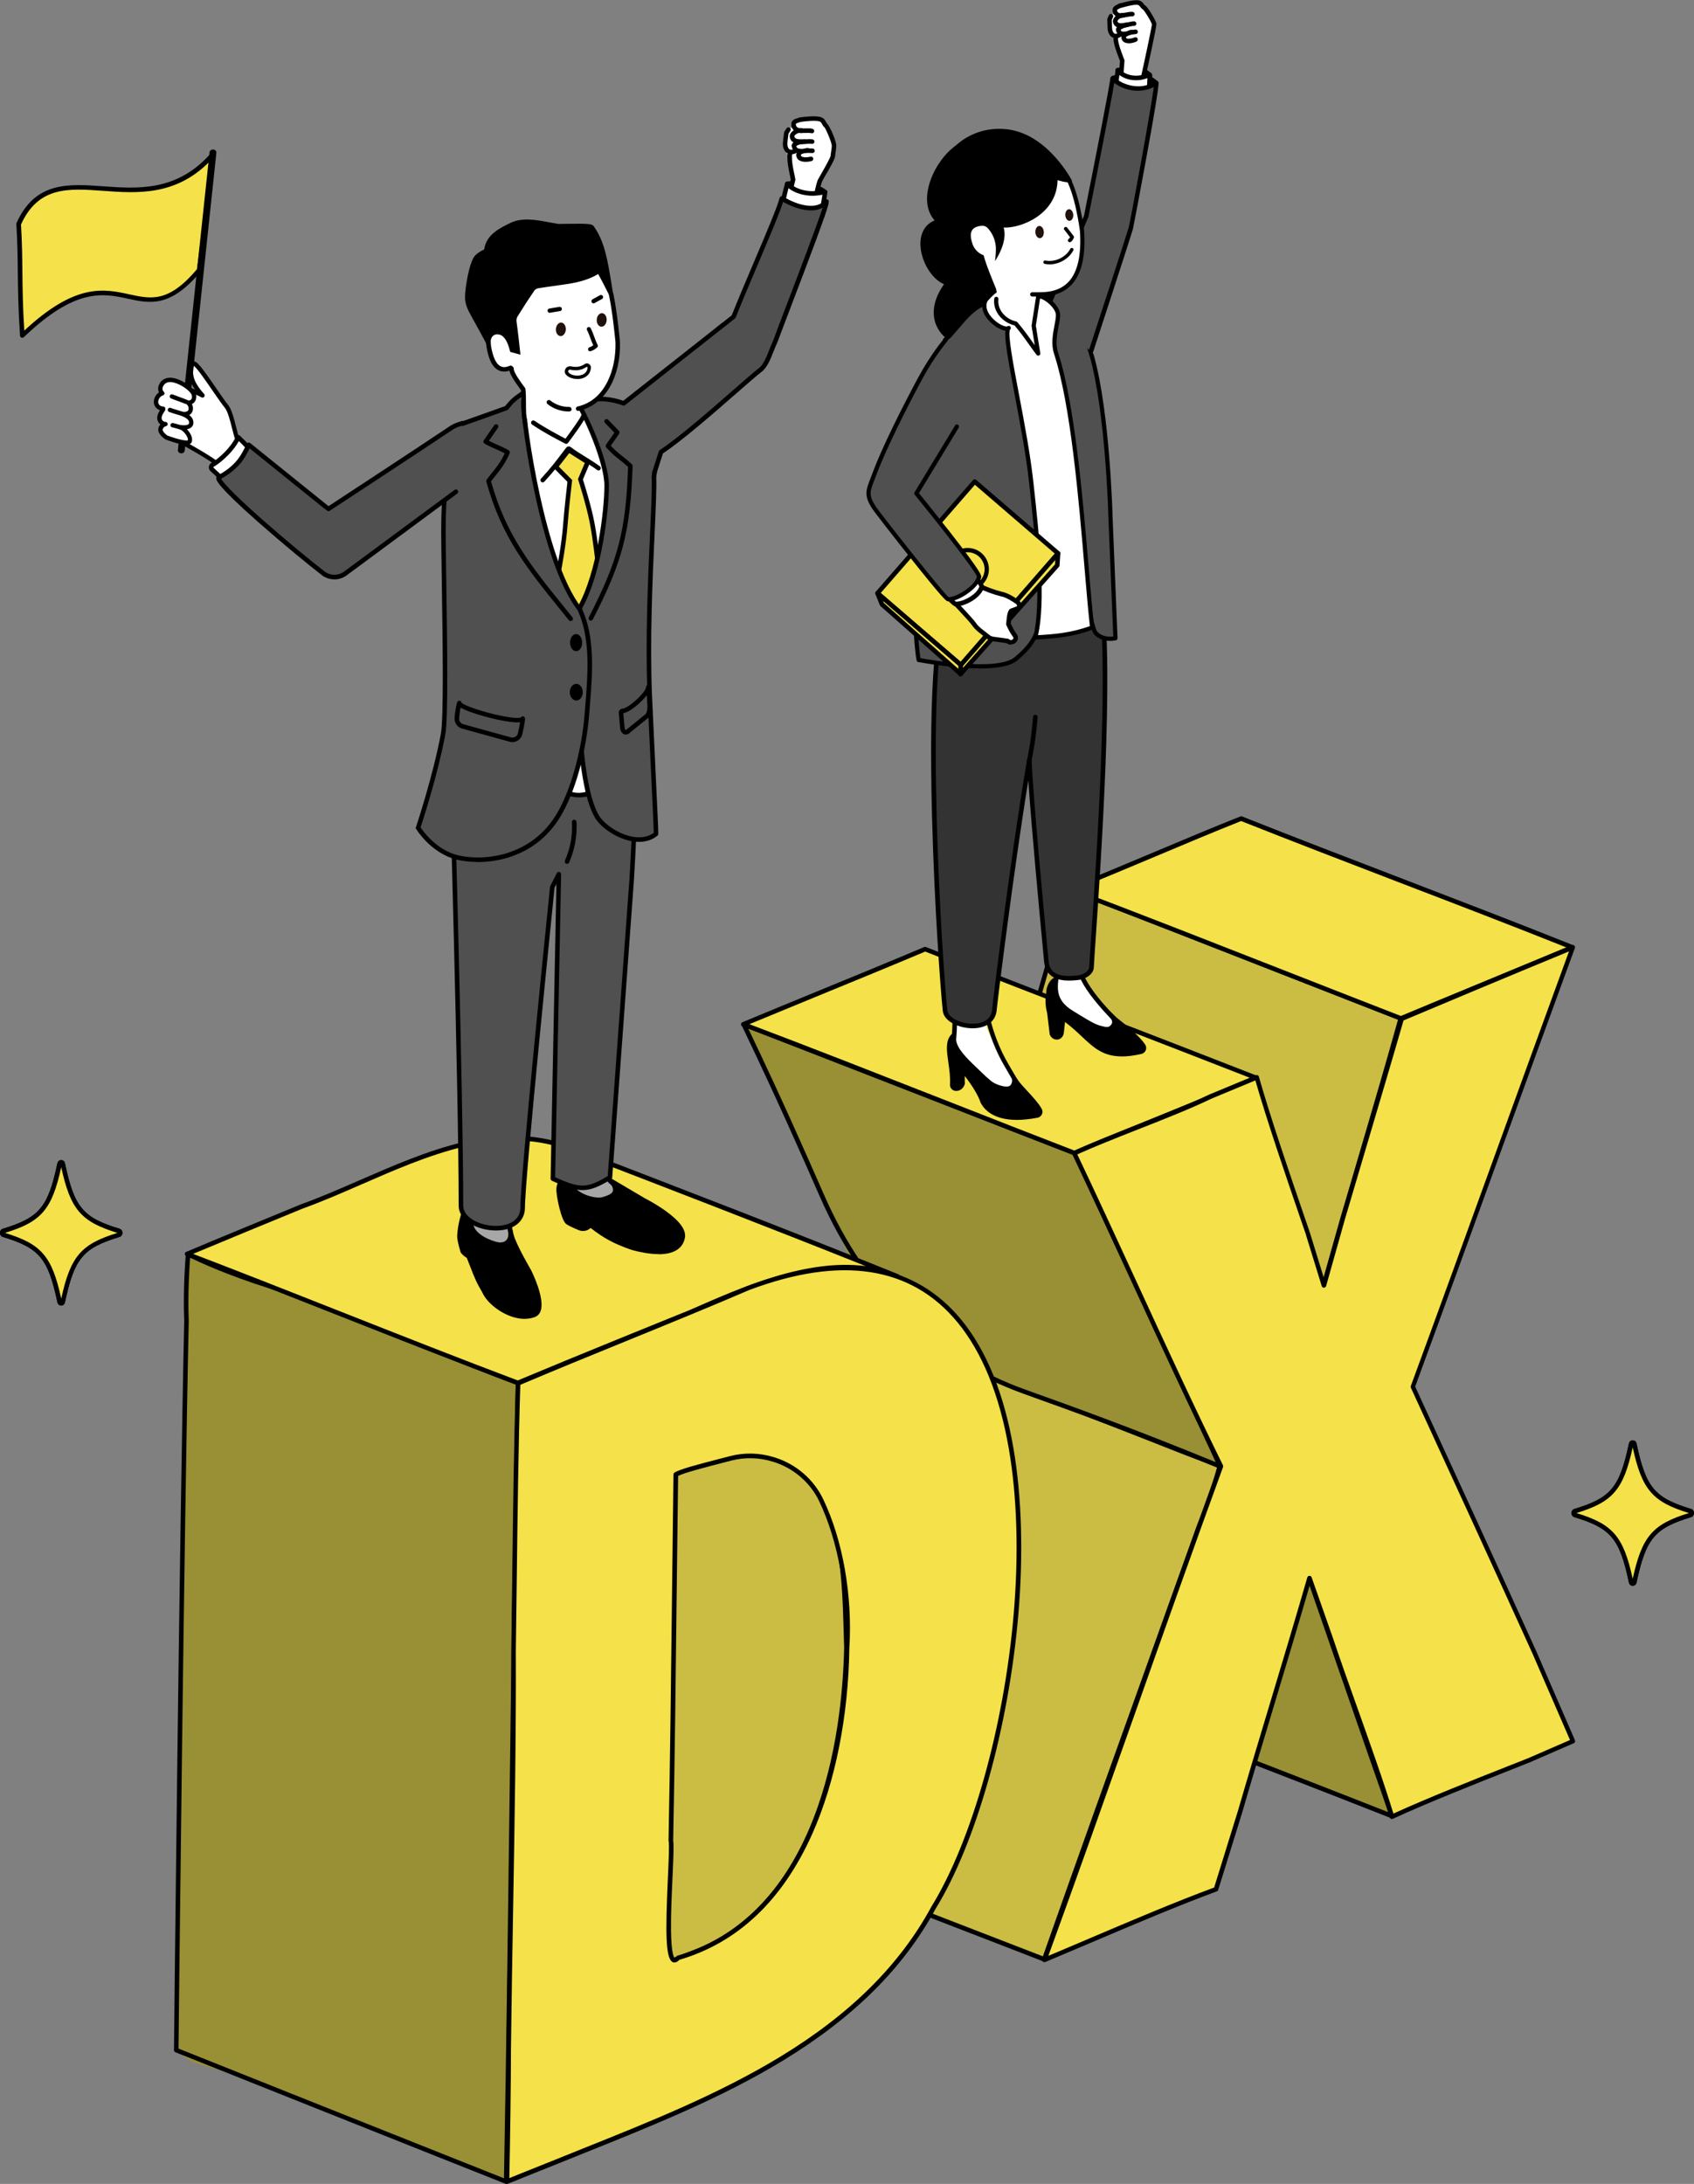 <?xml version="1.0" encoding="UTF-8"?>
<svg id="_レイヤー_2" data-name="レイヤー 2" xmlns="http://www.w3.org/2000/svg" viewBox="0 0 302.62 390">
  <rect x="0" y="0" width="302.62" height="390" fill="#808080" stroke="none"/>
  <defs>
    <style>
      .cls-1 {
        fill: #a7a7a7;
      }

      .cls-2 {
        fill: #faf0a4;
      }

      .cls-3 {
        fill: #998f34;
      }

      .cls-4 {
        fill: #505050;
      }

      .cls-5 {
        fill: #fff;
      }

      .cls-6 {
        fill: #21110d;
      }

      .cls-7 {
        fill: #f5e149;
      }

      .cls-8 {
        fill: #cbbc44;
      }

      .cls-9 {
        fill: #333;
      }
    </style>
  </defs>
  <g id="_レイヤー_1-2" data-name="レイヤー 1">
    <g>
      <g>
        <g>
          <path class="cls-7" d="M301.99,270.55c-6.66,2.01-8.34,4.02-10.03,11.97-.08.36-.5.36-.58,0-1.69-7.95-3.37-9.96-10.03-11.97-.3-.09-.3-.6,0-.69,6.66-2.01,8.34-4.02,10.03-11.97.08-.36.5-.36.58,0,1.69,7.95,3.37,9.96,10.03,11.97.3.09.3.6,0,.69Z"/>
          <path d="M291.67,283.19h0c-.33,0-.61-.24-.68-.59-1.66-7.84-3.21-9.69-9.75-11.67-.31-.09-.51-.39-.51-.73s.21-.64.51-.73c6.54-1.98,8.08-3.83,9.75-11.67.07-.35.35-.59.68-.59.34,0,.61.24.69.59,1.66,7.84,3.21,9.69,9.75,11.67.31.09.51.39.51.73s-.21.64-.51.73h0c-6.54,1.98-8.08,3.83-9.75,11.67-.07.35-.35.59-.69.59ZM281.62,270.2c6.51,1.99,8.39,4.15,10.05,11.73,1.67-7.58,3.55-9.74,10.05-11.73-6.51-1.99-8.39-4.15-10.05-11.73-1.67,7.58-3.55,9.74-10.05,11.73ZM301.87,270.16s0,0,0,0c0,0,0,0,0,0h0Z"/>
        </g>
        <g>
          <path class="cls-7" d="M301.99,270.55c-6.66,2.01-8.34,4.02-10.03,11.97-.08.36-.5.36-.58,0-1.69-7.95-3.37-9.96-10.03-11.97-.3-.09-.3-.6,0-.69,6.66-2.01,8.34-4.02,10.03-11.97.08-.36.5-.36.58,0,1.69,7.95,3.37,9.96,10.03,11.97.3.09.3.6,0,.69Z"/>
          <path d="M291.67,283.19h0c-.33,0-.61-.24-.68-.59-1.66-7.84-3.21-9.69-9.75-11.67-.31-.09-.51-.39-.51-.73s.21-.64.51-.73c6.54-1.98,8.08-3.83,9.75-11.67.07-.35.35-.59.68-.59.34,0,.61.24.69.59,1.66,7.84,3.21,9.69,9.75,11.67.31.09.51.39.51.73s-.21.64-.51.73h0c-6.54,1.98-8.08,3.83-9.75,11.67-.07.35-.35.59-.69.59ZM281.62,270.2c6.51,1.99,8.39,4.15,10.05,11.73,1.67-7.58,3.55-9.74,10.05-11.73-6.51-1.99-8.39-4.15-10.05-11.73-1.67,7.58-3.55,9.74-10.05,11.73ZM301.87,270.16s0,0,0,0c0,0,0,0,0,0h0Z"/>
        </g>
      </g>
      <g>
        <g>
          <path class="cls-7" d="M21.26,220.51c-6.66,2.01-8.34,4.02-10.03,11.97-.08.36-.5.36-.58,0-1.69-7.95-3.37-9.96-10.03-11.97-.3-.09-.3-.6,0-.69,6.66-2.01,8.34-4.02,10.03-11.97.08-.36.5-.36.58,0,1.69,7.95,3.37,9.96,10.03,11.97.3.09.3.6,0,.69Z"/>
          <path d="M10.94,233.15c-.33,0-.61-.24-.69-.59-1.66-7.84-3.21-9.69-9.75-11.67-.31-.09-.51-.39-.51-.73s.21-.64.51-.73c6.54-1.98,8.08-3.83,9.75-11.67.07-.35.35-.59.68-.59h0c.33,0,.61.24.68.59,1.66,7.84,3.21,9.69,9.75,11.67.31.09.51.39.51.73s-.21.64-.51.73h0c-6.54,1.98-8.08,3.83-9.75,11.67-.07.35-.35.59-.68.59ZM.89,220.17c6.51,1.99,8.39,4.15,10.05,11.73,1.67-7.58,3.55-9.74,10.05-11.73-6.51-1.99-8.39-4.15-10.05-11.73-1.67,7.58-3.55,9.74-10.05,11.73ZM21.14,220.12s0,0,0,0h0s0,0,0,0Z"/>
        </g>
        <g>
          <path class="cls-7" d="M21.26,220.51c-6.66,2.01-8.34,4.02-10.03,11.97-.08.36-.5.36-.58,0-1.69-7.95-3.37-9.96-10.03-11.97-.3-.09-.3-.6,0-.69,6.66-2.01,8.34-4.02,10.03-11.97.08-.36.5-.36.58,0,1.69,7.95,3.37,9.96,10.03,11.97.3.09.3.6,0,.69Z"/>
          <path d="M10.94,233.15c-.33,0-.61-.24-.69-.59-1.66-7.84-3.21-9.69-9.75-11.67-.31-.09-.51-.39-.51-.73s.21-.64.51-.73c6.54-1.98,8.08-3.83,9.75-11.67.07-.35.35-.59.68-.59h0c.33,0,.61.24.68.59,1.66,7.84,3.21,9.69,9.75,11.67.31.09.51.39.51.73s-.21.64-.51.73h0c-6.54,1.98-8.08,3.83-9.75,11.67-.07.35-.35.59-.68.59ZM.89,220.17c6.51,1.99,8.39,4.15,10.05,11.73,1.67-7.58,3.55-9.74,10.05-11.73-6.51-1.99-8.39-4.15-10.05-11.73-1.67,7.58-3.55,9.74-10.05,11.73ZM21.14,220.12s0,0,0,0h0s0,0,0,0Z"/>
        </g>
      </g>
      <g>
        <g>
          <path class="cls-3" d="M248.69,324.32c-18.5-7.29-40.62-15.78-59.14-23.02-4.47-13.34-10.23-29.09-14.73-42.42,18.52,7.21,40.6,15.75,59.11,22.98,4.61,13.31,10.07,29.18,14.76,42.45Z"/>
          <path d="M248.69,324.73s-.1,0-.15-.03c-10.63-4.19-22.57-8.82-34.12-13.29-8.43-3.27-17.15-6.65-25.02-9.73-.11-.04-.2-.13-.24-.25-2.33-6.95-5.05-14.67-7.68-22.14-2.41-6.83-4.89-13.9-7.05-20.28-.05-.15,0-.31.1-.42.11-.11.28-.14.43-.08,7.28,2.83,15.11,5.88,23.06,8.96,12.2,4.74,24.81,9.63,36.04,14.02.11.04.2.13.24.25.91,2.62,1.85,5.35,2.81,8.13,3.84,11.09,8.18,23.66,11.95,34.32.05.15.01.32-.1.43-.08.07-.18.11-.28.11ZM189.88,300.99c7.83,3.06,16.48,6.41,24.84,9.66,11.25,4.36,22.87,8.86,33.29,12.97-3.69-10.48-7.92-22.69-11.65-33.49-.94-2.72-1.86-5.38-2.75-7.95-11.19-4.37-23.73-9.24-35.87-13.95-7.66-2.97-15.2-5.9-22.25-8.65,2.09,6.16,4.47,12.91,6.77,19.45,2.61,7.41,5.3,15.06,7.62,21.97Z"/>
        </g>
        <g>
          <path class="cls-8" d="M236.5,229.58c-18.54-7.2-40.64-15.78-59.18-23,4.31-14.99,9.46-32.86,13.79-47.84,18.54,7.21,40.6,15.88,59.13,23.12-4.19,14.98-9.56,32.73-13.73,47.72Z"/>
          <path d="M236.5,229.99s-.1,0-.15-.03c-20.05-7.79-41.14-15.97-59.18-23-.2-.08-.3-.29-.24-.49,4.22-14.69,9.33-32.4,13.79-47.84.03-.11.11-.2.21-.25.1-.05.22-.06.33-.01,11.85,4.6,25.15,9.82,38.01,14.86,7.28,2.85,14.43,5.65,21.12,8.27.19.08.3.29.24.49-2.07,7.39-4.46,15.6-6.77,23.53-2.38,8.16-4.84,16.6-6.96,24.19-.03.11-.11.2-.21.25-.06.03-.12.04-.18.04ZM177.81,206.34c17.84,6.95,38.62,15.02,58.42,22.7,2.09-7.49,4.51-15.76,6.84-23.77,2.28-7.8,4.63-15.87,6.67-23.17-6.59-2.58-13.62-5.33-20.78-8.13-12.71-4.98-25.85-10.13-37.59-14.69-4.39,15.22-9.4,32.57-13.56,47.06Z"/>
        </g>
        <g>
          <path class="cls-7" d="M250.26,181.86c-18.54-7.21-40.58-15.96-59.18-23.02,9.66-3.84,20.99-8.83,30.65-12.67,18.48,7.35,40.7,15.61,59.17,23-9.58,4.03-21.05,8.67-30.64,12.68Z"/>
          <path d="M250.26,182.27s-.1,0-.15-.03c-6.21-2.42-12.7-4.96-19.56-7.64-13.4-5.25-27.25-10.68-39.62-15.37-.16-.06-.26-.21-.26-.38s.1-.32.26-.38c4.8-1.91,10.09-4.13,15.22-6.29,5.2-2.19,10.57-4.45,15.43-6.38.1-.04.2-.04.3,0,8.86,3.52,18.76,7.33,28.34,11,10.43,4.01,21.22,8.15,30.83,12,.15.06.25.21.25.37,0,.16-.1.31-.25.38-4.97,2.09-10.54,4.38-15.92,6.59-4.97,2.04-10.11,4.16-14.72,6.09-.05.02-.1.03-.16.03ZM192.2,158.84c12.12,4.61,25.6,9.89,38.65,15.01,6.81,2.67,13.24,5.19,19.4,7.58,4.57-1.91,9.66-4.01,14.57-6.03,5.05-2.08,10.27-4.22,15-6.21-9.37-3.74-19.8-7.75-29.9-11.62-9.52-3.66-19.37-7.44-28.2-10.95-4.82,1.91-10.13,4.15-15.27,6.31-4.79,2.01-9.72,4.09-14.26,5.91Z"/>
        </g>
        <g>
          <path class="cls-8" d="M186.54,349.89c-13.16-5.11-31.19-11.99-44.3-17.24-13.22-6.64-17.89-.31-10.88-16.71,9.06-25.18,18.42-51.93,27.45-77.12,13.16,5.16,31.17,12.17,44.36,17.24,8.13,4.23,14.82,5.83,14.82,5.83,0,0-1.39,4.89-3.91,11-9.01,25.17-18.66,51.78-27.55,77Z"/>
          <path d="M186.54,350.3s-.1,0-.15-.03c-3.81-1.48-7.99-3.09-12.41-4.8-10.58-4.08-22.58-8.71-31.89-12.44-.01,0-.02,0-.03-.01-3.84-1.93-6.97-2.76-9.26-3.37-2.49-.66-4.13-1.1-4.79-2.44-.87-1.78.22-4.96,2.98-11.41,4.86-13.5,9.88-27.68,14.74-41.38,4.19-11.82,8.52-24.05,12.71-35.73.04-.1.11-.19.21-.23.1-.05.21-.05.32,0,6.02,2.36,12.9,5.02,20.18,7.83,8.38,3.24,17.04,6.59,24.18,9.4,8.38,3.31,14.69,5.69,14.76,5.71.19.07.3.28.25.48-.01.05-1.37,5.1-3.86,11.16-2.77,7.75-5.66,15.79-8.46,23.56-6.36,17.69-12.93,35.97-19.08,53.43-.04.1-.11.19-.21.23-.05.02-.11.04-.17.04ZM142.41,332.28c9.31,3.73,21.29,8.35,31.87,12.43,4.27,1.65,8.32,3.21,12.02,4.65,6.11-17.34,12.63-35.48,18.94-53.04,2.8-7.78,5.69-15.82,8.46-23.57,0,0,0-.01,0-.02,2.1-5.1,3.38-9.47,3.73-10.72-1.43-.54-7.15-2.72-14.42-5.59-7.13-2.81-15.8-6.16-24.18-9.4-7.13-2.76-13.87-5.36-19.8-7.68-4.14,11.56-8.42,23.64-12.57,35.33-4.86,13.71-9.88,27.89-14.74,41.4,0,0,0,.01,0,.02-2.55,5.97-3.72,9.28-3,10.75.49,1.01,2,1.41,4.27,2.02,2.32.62,5.5,1.46,9.4,3.42Z"/>
        </g>
        <g>
          <path class="cls-3" d="M217.96,261.87c-74.36-30.65-50.34-6.5-85.1-78.95,18.53,7.2,40.59,15.8,59.12,22.99,8.12,17.54,17.96,38.37,25.98,55.96Z"/>
          <path d="M217.96,262.27c-.05,0-.1,0-.15-.03-15.3-6.3-26.55-10.33-34.77-13.27q-25.03-8.96-36.55-35.2c-3.44-7.84-7.73-17.6-14-30.67-.07-.15-.04-.33.07-.45.11-.12.29-.16.44-.1,8.26,3.21,17.23,6.7,26.28,10.22,11.23,4.37,22.58,8.79,32.84,12.77.1.04.18.11.22.21,3.06,6.62,6.31,13.56,9.74,20.92,5.53,11.85,11.25,24.09,16.24,35.04.07.15.04.33-.08.45-.08.08-.18.12-.29.12ZM133.67,183.67c6.04,12.62,10.2,22.11,13.57,29.77q11.38,25.92,36.08,34.77c8.05,2.88,19.02,6.81,33.85,12.9-4.89-10.71-10.44-22.59-15.81-34.1-3.41-7.3-6.63-14.19-9.67-20.77-10.22-3.97-21.51-8.36-32.69-12.71-8.7-3.38-17.32-6.74-25.32-9.85Z"/>
        </g>
        <g>
          <path class="cls-7" d="M191.96,205.93c-18.56-7.16-40.57-15.99-59.18-23.01,10.17-4.23,22.34-9.14,32.49-13.42,18.51,7.28,40.65,15.76,59.18,23-10.12,4.37-22.36,9.07-32.48,13.43Z"/>
          <path d="M191.96,206.33s-.1,0-.15-.03c-7.36-2.84-15.1-5.88-23.29-9.09-12.12-4.76-24.66-9.68-35.89-13.91-.16-.06-.26-.21-.26-.37,0-.17.1-.32.25-.38,4.18-1.74,8.59-3.55,13.26-5.47,6.51-2.67,13.24-5.43,19.22-7.96.1-.04.21-.04.31,0,10.46,4.12,22.21,8.66,33.57,13.06,8.63,3.34,17.55,6.79,25.61,9.94.15.06.26.21.26.37,0,.16-.09.31-.24.38-5.13,2.21-10.89,4.55-16.47,6.81-5.42,2.2-11.03,4.47-16.01,6.62-.05.02-.11.03-.16.03ZM133.88,182.9c10.98,4.15,23.16,8.93,34.94,13.55,8.13,3.19,15.82,6.21,23.14,9.03,4.96-2.13,10.51-4.38,15.88-6.56,5.24-2.13,10.65-4.32,15.54-6.41-7.81-3.05-16.38-6.37-24.68-9.58-11.3-4.37-22.99-8.9-33.42-13-5.95,2.51-12.62,5.24-19.08,7.89-4.32,1.77-8.42,3.46-12.31,5.07Z"/>
        </g>
        <g>
          <path class="cls-8" d="M140.14,260.39c-18.53-7.21-40.54-16.01-59.15-23.01,11.38,5.62,10.48,23.06,11.18,33.83-.63,19.39-5.93,44.7-25.4,53.61-2.06.58-4.27,1.91-6.31,2.59,18.57,7.1,40.58,15.9,59.17,22.95,1.94-.86,4.34-1.63,6.27-2.52,19.39-8.98,24.86-34.19,25.3-53.6-.43-10.94.27-27.9-11.07-33.86Z"/>
          <path d="M119.64,350.77s-.1,0-.14-.03c-10.02-3.8-21.17-8.16-31.95-12.38-9.17-3.59-18.65-7.3-27.22-10.57-.16-.06-.26-.22-.26-.39,0-.17.11-.32.28-.38.91-.3,1.88-.75,2.82-1.19,1.15-.53,2.33-1.08,3.47-1.4,20.67-9.48,24.62-37.4,25.13-53.22-.09-1.38-.15-2.86-.22-4.43-.23-5.34-.48-11.39-1.92-16.75-1.64-6.15-4.53-10.17-8.82-12.29-.19-.1-.28-.33-.19-.53.09-.2.31-.29.51-.22,12.43,4.68,26.34,10.14,39.79,15.43,6.79,2.67,13.21,5.19,19.36,7.58.01,0,.03.01.04.02,10.46,5.5,10.88,20.2,11.18,30.93.03,1.15.06,2.23.1,3.27,0,0,0,.02,0,.03-.18,8.03-1.29,19.89-5.57,30.85-4.38,11.23-11.1,19-19.96,23.11-1.03.48-2.21.92-3.35,1.35-1,.38-2.03.77-2.93,1.17-.05.02-.11.03-.16.03ZM61.61,327.42c8.3,3.18,17.41,6.74,26.23,10.19,10.73,4.19,21.81,8.53,31.79,12.31.88-.38,1.86-.76,2.81-1.12,1.13-.43,2.29-.87,3.3-1.33,8.67-4.01,15.24-11.64,19.55-22.67,4.23-10.84,5.33-22.6,5.51-30.56-.04-1.04-.07-2.12-.1-3.27-.3-10.52-.7-24.93-10.72-30.22-6.15-2.39-12.56-4.91-19.34-7.58-12.22-4.8-24.83-9.76-36.35-14.13,2.84,2.42,4.86,5.98,6.14,10.77,1.46,5.45,1.71,11.55,1.94,16.93.07,1.57.13,3.05.22,4.43,0,.01,0,.03,0,.04-.52,16.01-4.54,44.31-25.63,53.97-.02,0-.04.02-.06.02-1.09.31-2.26.85-3.38,1.37-.62.29-1.26.58-1.89.84Z"/>
        </g>
        <g>
          <path class="cls-3" d="M90.43,389.59c-13.13-5.2-31.26-11.82-44.27-17.3-13.05-6.11-16.2-.51-14.66-17.54.55-39.26.95-79.64,1.83-118.9-.81-18.37.97-9.75,14.84-6.18,13.15,5.22,31.09,12.42,44.37,17.29-.88,47.23-1.23,95.4-2.11,142.62Z"/>
          <path d="M90.43,390c-.05,0-.1,0-.15-.03-12.98-5.14-58.48-23.3-58.94-23.48-.16-.06-.26-.21-.26-.38,0-.91.96-91.43,1.83-130.25-.25-5.7.28-11.88.29-11.94.01-.14.09-.26.21-.32.12-.06.26-.07.38,0,.05.03,5.39,2.82,14.49,5.69,8.05,2.54,17.55,6.46,26.73,10.25,6.32,2.61,12.3,5.08,17.66,7.05.16.06.27.22.27.39-.44,23.6-.75,47.82-1.05,71.26-.3,23.47-.62,47.74-1.05,71.37,0,.13-.07.26-.18.33-.07.05-.15.07-.22.07ZM31.9,365.84c3.67,1.47,45.02,17.96,58.13,23.16.43-23.45.74-47.51,1.04-70.78.3-23.34.61-47.46,1.05-70.97-5.31-1.96-11.19-4.39-17.42-6.96-9.17-3.79-18.65-7.7-26.66-10.23-7.51-2.37-12.49-4.69-14.08-5.47-.12,1.68-.44,6.63-.24,11.25,0,0,0,.02,0,.03-.84,37.73-1.77,124.38-1.83,129.97Z"/>
        </g>
        <g>
          <path class="cls-7" d="M101.23,204.84c-16.09-5.65-32.6,5.33-47.3,10.61-5.1,2.09-15.44,6.35-20.52,8.5,18.57,7.08,40.49,16.02,59.08,23.01,9.14-3.83,21.7-8.93,30.89-12.64,10.96-4.82,25-11.04,36.95-6.36-18.44-7.45-40.55-15.97-59.11-23.11Z"/>
          <path d="M92.5,247.36s-.1,0-.14-.03c-10.06-3.78-21.22-8.19-32.02-12.45-9.11-3.6-18.54-7.31-27.07-10.57-.15-.06-.26-.21-.26-.37,0-.17.1-.32.25-.38,4.83-2.04,14.91-6.2,20.52-8.5,3.39-1.22,6.79-2.7,10.4-4.27,12.12-5.28,24.64-10.74,37.18-6.34,0,0,0,0,.01,0,19.01,7.3,40.82,15.71,59.12,23.11.21.08.31.32.22.53-.08.21-.32.31-.52.23-11.75-4.59-25.48,1.45-36.52,6.31l-.12.05c-5.74,2.32-20.23,8.18-30.9,12.65-.05.02-.1.03-.16.03ZM34.5,223.92c8.28,3.16,17.35,6.74,26.13,10.21,10.74,4.24,21.85,8.62,31.86,12.39,10.66-4.46,25.04-10.28,30.75-12.58l.1-.05c9.41-4.14,20.76-9.13,31.31-7.79-17.05-6.82-36.45-14.3-53.57-20.88-12.24-4.3-24.61,1.1-36.58,6.32-3.62,1.58-7.04,3.07-10.44,4.29-5.26,2.15-14.47,5.95-19.57,8.09Z"/>
        </g>
        <g>
          <path class="cls-7" d="M280.95,169.15c-9.45,25.76-19.12,52.72-28.58,78.47,6.48,14.06,15.31,33.32,21.7,47.42,0,0,6.89,15.88,6.89,15.88l-7.91,3.44c-7.29,2.9-17.29,6.78-24.42,10.06-2.91-9.62-7.81-22.43-10.98-31.95,0,0-3.75-10.66-3.75-10.66-3.57,12.41-8.8,29.31-12.4,41.72l-4.3,13.85c-9.74,3.6-21.06,8.62-30.64,12.61,10.54-28.89,20.99-59.27,31.53-88.16-8.56-17.35-17.89-38.44-26.21-55.91,7.14-3.27,17.29-6.72,24.36-10.13,0,0,8.23-3.42,8.23-3.42,2.4,8.4,6.31,19.65,9.14,27.91,0,0,2.85,9.25,2.85,9.25l3.35-11.91c3.12-10.6,7.47-25.1,10.53-35.71,9.57-4.03,20.99-8.81,30.6-12.76Z"/>
          <path d="M186.57,350.4c-.1,0-.2-.04-.28-.11-.12-.11-.16-.28-.1-.43,5.27-14.44,10.6-29.49,15.76-44.06,5.14-14.52,10.46-29.54,15.72-43.94-5.06-10.27-10.43-21.91-15.62-33.18-3.67-7.97-7.14-15.49-10.51-22.58-.05-.1-.05-.21-.01-.31.04-.1.11-.19.21-.23,3.3-1.51,7.33-3.1,11.22-4.63,4.59-1.8,9.34-3.67,13.13-5.5,0,0,.01,0,.02,0l8.23-3.42c.11-.04.23-.04.33,0,.1.05.18.14.21.25,2.14,7.48,5.48,17.25,8.17,25.09.33.96.65,1.9.96,2.8.02.05,1.67,5.4,2.45,7.95l2.98-10.58c1.07-3.64,2.28-7.7,3.55-11.99,2.44-8.24,4.97-16.76,6.98-23.72.03-.12.12-.21.23-.26,6.55-2.76,19.24-8.09,30.6-12.76.15-.06.32-.03.44.08.12.11.15.28.1.43-4.51,12.3-9.15,25.09-13.64,37.46-4.9,13.5-9.96,27.45-14.89,40.86,6.24,13.54,15.18,33.02,21.64,47.27l6.9,15.88c.09.21,0,.44-.21.53l-7.91,3.44c-1,.4-2.03.81-3.1,1.23-6.75,2.67-15.15,5.99-21.31,8.83-.11.05-.23.05-.34,0-.11-.05-.19-.14-.22-.25-1.76-5.83-4.25-12.82-6.66-19.58-1.58-4.43-3.07-8.62-4.32-12.37l-3.32-9.46c-1.83,6.33-4.07,13.76-6.23,20.97-2.03,6.74-4.12,13.7-5.81,19.53l-4.3,13.86c-.04.12-.13.22-.25.26-6.99,2.58-14.73,5.87-22.21,9.05-2.94,1.25-5.72,2.43-8.42,3.56-.05.02-.1.03-.16.03ZM192.44,206.12c3.32,6.99,6.73,14.39,10.34,22.22,5.21,11.32,10.61,23.02,15.69,33.32.05.1.06.21.02.32-5.27,14.45-10.61,29.52-15.77,44.1-5.05,14.27-10.28,29.02-15.44,43.19,2.42-1.01,4.93-2.08,7.56-3.2,7.42-3.16,15.1-6.42,22.06-9l4.24-13.66c1.69-5.83,3.79-12.79,5.82-19.53,2.31-7.67,4.69-15.6,6.58-22.18.05-.17.2-.29.38-.29.18,0,.34.1.39.27l3.75,10.66c1.25,3.75,2.74,7.93,4.32,12.36,2.35,6.6,4.78,13.41,6.54,19.17,6.13-2.8,14.32-6.04,20.93-8.65,1.07-.42,2.11-.83,3.09-1.22l7.53-3.27-6.73-15.5c-6.48-14.29-15.46-33.86-21.7-47.41-.04-.1-.05-.21-.01-.31,4.95-13.45,10.03-27.46,14.94-41.01,4.38-12.08,8.91-24.56,13.32-36.6-11.03,4.54-23.13,9.62-29.56,12.33-2,6.93-4.51,15.38-6.93,23.54-1.27,4.29-2.48,8.35-3.55,11.99l-3.35,11.9c-.05.17-.21.29-.39.3-.18,0-.34-.11-.39-.29l-2.73-8.85c-.05-.17-.09-.3-.11-.39h0c-.31-.9-.63-1.83-.96-2.79-2.64-7.71-5.91-17.26-8.06-24.7l-7.8,3.24c-3.82,1.84-8.58,3.71-13.18,5.52-3.74,1.47-7.6,2.99-10.81,4.44Z"/>
        </g>
        <g>
          <path class="cls-7" d="M133.66,230.01c-12.81,5.52-28.28,11.58-41.11,17.03-.49,14.89-.59,32.63-.81,47.52.09,23.16-.61,48.19-.87,71.34,0,5.87-.17,17.8-.3,23.67,0,0,9.09-3.65,9.09-3.65,24.84-10.04,53.5-20.2,67.09-45.25,19.92-32.28,30.29-133.32-33.08-110.66ZM151.32,294.25c-.29,21.11-7.25,48.75-30.18,55.39-3.2,3.78-.77-18.97-1.31-21,.41-21.2.6-44.12.89-65.32.93-.62,5.58-1.99,9.17-2.73,3.21-.66,6.26-.56,9.35.54,2.06.73,3.98,2.06,3.98,2.06,6.5,8.38,8.75,20.71,8.1,31.06Z"/>
          <path d="M90.57,389.98c-.08,0-.16-.02-.23-.07-.11-.08-.18-.21-.17-.34.13-5.93.31-17.77.3-23.66.09-8.05.24-16.49.38-24.65.27-15.53.55-31.58.49-46.69.06-4.14.12-8.42.17-12.95.14-11.72.29-23.83.64-34.59,0-.16.1-.3.25-.36,5.93-2.52,12.54-5.21,18.94-7.82,7.51-3.06,15.28-6.23,22.18-9.2,0,0,.01,0,.02,0,8.71-3.27,16.45-4.3,23.01-3.07,6.03,1.13,11.13,4.19,15.15,9.07,4.52,5.49,7.67,13.24,9.35,23.01,1.48,8.62,1.78,18.87.87,29.64-1.72,20.16-7.52,40.8-14.79,52.58-5.72,10.55-14.62,19.39-27.2,27.06-11.06,6.73-23.39,11.67-35.31,16.45-1.6.64-3.19,1.28-4.77,1.92l-9.1,3.65s-.1.03-.15.03ZM92.95,247.31c-.34,10.69-.49,22.7-.63,34.31-.06,4.53-.11,8.81-.17,12.94.06,15.11-.22,31.17-.49,46.7-.14,8.16-.29,16.6-.38,24.64,0,5.69-.16,16.95-.29,23.06l8.53-3.42c1.58-.64,3.17-1.28,4.77-1.92,11.89-4.76,24.19-9.69,35.19-16.39,12.46-7.59,21.27-16.34,26.92-26.76,0,0,0-.01.01-.02,7.21-11.69,12.97-32.19,14.68-52.24.91-10.7.61-20.88-.86-29.43-1.66-9.64-4.75-17.25-9.18-22.64-8.24-10.01-20.76-11.95-37.23-5.76-6.9,2.97-14.67,6.14-22.18,9.2-6.31,2.57-12.83,5.23-18.69,7.72ZM120.5,350.47c-.1,0-.19-.02-.28-.06-1.34-.53-1.36-5.12-.9-15.21.14-3.03.27-5.89.12-6.46,0-.04-.01-.07-.01-.11.28-14.44.46-29.79.63-44.64.08-6.85.16-13.92.25-20.68,0-.13.07-.26.18-.33.88-.59,4.11-1.45,8.59-2.6.45-.11.88-.23,1.3-.34,2.62-.68,5.37-.61,7.95.21l.14.04c3.76,1.19,6.89,3.9,8.58,7.42,3.51,7.31,5.26,17.23,4.68,26.54-.17,12.27-2.53,24.09-6.64,33.27-5.3,11.84-13.28,19.39-23.72,22.46-.29.32-.58.47-.86.47ZM120.24,328.59c.16.73.07,2.92-.1,6.65-.14,3.08-.3,6.56-.27,9.41.05,4.37.55,4.93.65,5,.03-.01.14-.06.32-.28.05-.06.12-.11.2-.13,10.26-2.97,18.11-10.39,23.32-22.04,4.06-9.09,6.4-20.79,6.57-32.96,0,0,0-.01,0-.02.57-9.18-1.15-18.96-4.6-26.15-1.59-3.32-4.54-5.87-8.09-6.99l-.14-.04c-2.43-.77-5.03-.84-7.5-.2-.42.11-.86.22-1.3.34-3.15.81-7.03,1.81-8.16,2.39-.09,6.69-.17,13.68-.25,20.45-.17,14.83-.35,30.16-.63,44.59Z"/>
        </g>
      </g>
      <g>
        <g>
          <path class="cls-4" d="M198.89,13.89c1.32-.28,2.66-.56,4.01-.5,1.35.06,2.73.49,3.66,1.45-1.34.33-2.55.78-3.94.71-1.38-.07-2.85-.61-3.73-1.66Z"/>
          <path d="M202.9,15.96c-.1,0-.2,0-.31,0-1.64-.08-3.14-.75-4.02-1.8-.09-.11-.12-.26-.07-.39.05-.13.16-.23.3-.26,1.33-.28,2.7-.57,4.11-.51,1.62.07,3.02.63,3.93,1.57.1.1.14.25.1.39-.04.14-.15.25-.29.28-.28.07-.55.14-.82.22-.97.26-1.9.52-2.93.52ZM199.72,14.13c.75.59,1.79.96,2.91,1.01,1.03.05,1.98-.21,2.98-.48.03,0,.05-.01.08-.02-.74-.51-1.71-.8-2.82-.85-1.05-.04-2.12.13-3.16.34Z"/>
        </g>
        <g>
          <path class="cls-5" d="M199.66,12.53c1.2-.2,2.46-.3,3.67-.21.75.06,1.49.56,2.06,1.06.11.34-.16.74-.44.96s-.65.31-1,.4c-.98-.01-1.98-.11-2.81-.63-.6-.38-1.18-.93-1.48-1.57Z"/>
          <path d="M203.95,15.14h0c-.96-.01-2.08-.11-3.02-.69-.75-.47-1.33-1.09-1.63-1.75-.05-.12-.05-.25.01-.36.06-.11.17-.19.29-.21,1.4-.23,2.67-.3,3.77-.21.71.06,1.48.45,2.29,1.16.05.05.09.11.12.18.18.53-.16,1.09-.58,1.41-.36.28-.8.38-1.15.47-.03,0-.06.01-.1.01ZM200.33,12.84c.26.34.62.66,1.03.92.76.47,1.71.56,2.55.57.29-.07.59-.15.8-.31.16-.12.29-.3.31-.43-.62-.52-1.21-.82-1.71-.86-.88-.07-1.88-.03-2.98.11Z"/>
        </g>
        <g>
          <path class="cls-5" d="M200.13,2.65l-.98-.12c-.48-.06-.93.22-1.09.68h0c-.58,1.68.17,3.52,1.74,4.33l.79.41-.47-5.3Z"/>
          <path class="cls-5" d="M204.8,11.02c.57-2.07,1.35-4.84,1.22-5.15,0,0,.27-1.31.18-1.62-.19-.67-1.46-2.76-1.83-2.96-.37-.21-.45-.77-1.11-.86-.86-.12-2.83.15-2.83.15-.63.21-.97.12-1.32.9-.05.11-.07.43.08.51l.19,3.78-.09,1.17c.12,1.26.7,2.59,1.18,3.89l-.33,4.28,4.31.35s.15-3.79.32-4.43Z"/>
          <path d="M201.62,7.72c-.22,0-.44-.03-.64-.11-.28-.12-.49-.32-.59-.59-.09-.23-.08-.43-.04-.58-.34-.06-.71-.26-.95-.87-.08-.2-.06-.42.06-.62.02-.04.05-.08.08-.11-.32-.13-.58-.37-.7-.81-.11-.36.06-.78.45-1.16-.24-.17-.41-.41-.49-.7-.25-.87.37-1.17,1.02-1.48l.19-.09c.2-.1.44-.01.54.19.1.2.02.44-.19.54l-.2.1c-.65.31-.65.33-.59.53.07.25.3.37.56.41.23-.07.47-.08.68,0,.17.07.27.23.26.41s-.15.33-.33.36c-.17.03-.34.05-.49.04-.08.04-.18.09-.28.17-.26.2-.36.4-.35.46.12.4.56.4,1.43.24.03,0,.06-.01.08-.01.1-.02.19-.04.26-.04.22-.02.41.14.44.36.03.22-.13.42-.34.45-.07.01-.16.02-.24.04-.4.09-.92.33-1.07.49.15.33.3.32.65.31h.06c.14,0,.27-.03.4-.06.2-.08.42-.15.63-.21l.08-.03s0,0,0,0c.21-.07.44.05.51.27.07.21-.05.44-.26.51h0c-.09.03-.18.06-.27.09-.13.05-.26.09-.4.14-.2.08-.38.18-.43.28,0,0-.02.03.01.1.02.04.05.09.14.13.32.13.95,0,1.38-.19.2-.09.44,0,.54.2.09.2,0,.44-.2.54-.31.14-.86.32-1.38.32Z"/>
          <path d="M199.31,6.84c-.08,0-.15,0-.23-.02-.65-.09-1.03-.77-1.16-1.32-.09-.41-.12-1.7-.11-2.05,0-.05.01-.1.03-.15l.25-.57c.09-.21.33-.3.53-.21.21.09.3.33.21.53l-.22.5c0,.46.03,1.5.09,1.77.08.37.29.67.48.7.23.03.47-.04.66-.18.18-.14.43-.1.57.08s.1.43-.08.57c-.3.23-.67.35-1.04.35Z"/>
        </g>
        <path d="M203.85,15.96s-.03,0-.05,0l-3.69-.46c-.21-.03-.37-.22-.35-.43l.32-4.19c-.06-.17-.13-.34-.2-.51-.43-1.12-.87-2.27-.98-3.39,0-.02,0-.05,0-.07l.02-.27c.02-.22.21-.39.44-.37.22.02.39.21.37.44l-.02.24c.1,1,.52,2.09.92,3.15.08.2.15.4.23.6.02.06.03.11.02.17l-.3,3.9,2.94.37c.89-4,2.2-10.09,2.26-10.8-.22-.68-1.34-2.47-1.63-2.67-.2-.11-.34-.29-.45-.44-.17-.22-.27-.34-.5-.37-.63-.09-2.21.34-2.77.51-.21.07-.44-.05-.51-.27-.07-.21.05-.44.27-.51.22-.07,2.19-.66,3.12-.54.58.08.85.44,1.03.68.08.1.15.2.21.23.24.13.62.62,1.13,1.45.35.57.77,1.34.89,1.76.04.12.12.41-2.35,11.51-.04.19-.21.32-.4.32Z"/>
        <path d="M199.96,3.25c-.2,0-.38-.15-.4-.36-.03-.22.13-.42.35-.45.37-.04.76-.12,1.1-.18.58-.11,1.04-.19,1.35-.14.22.04.37.24.34.46-.04.22-.24.37-.46.34-.17-.03-.63.06-1.08.14-.35.06-.75.14-1.15.19-.02,0-.03,0-.05,0Z"/>
        <path d="M200.87,4.95c-.19,0-.36-.13-.4-.33-.04-.22.1-.43.32-.48.18-.04.37-.08.55-.12.48-.11.93-.21,1.26-.21.22,0,.4.19.4.41,0,.22-.18.4-.41.4-.23,0-.65.09-1.06.18-.19.04-.39.09-.57.13-.03,0-.05,0-.08,0Z"/>
        <path d="M201.81,6.22c-.2,0-.38-.15-.4-.36-.03-.22.13-.42.35-.45l1.06-.13c.22-.03.42.13.45.35.03.22-.13.42-.35.45l-1.06.13s-.03,0-.05,0Z"/>
        <g>
          <path class="cls-5" d="M199.68,12.57s-.37,2.91-.3,2.99c1.08,1.34,4.26,2.32,5.78.98.18-.16.26-3.15.26-3.15-.81.24-1.57.66-3,.51-1.22-.12-2.18-.7-2.73-1.34Z"/>
          <path d="M203.2,17.58c-.15,0-.3,0-.45-.02-1.45-.13-2.97-.85-3.69-1.75-.13-.16-.17-.22.22-3.3.02-.16.13-.29.28-.34.15-.05.32,0,.42.12.56.65,1.49,1.1,2.47,1.2,1.06.11,1.72-.12,2.35-.34.16-.06.32-.11.49-.16.12-.04.26-.01.36.07.1.08.16.2.16.33-.08,3.17-.26,3.32-.4,3.45-.55.49-1.31.74-2.21.74ZM199.77,15.4c.62.69,1.88,1.25,3.05,1.35.59.05,1.4.01,1.99-.46.07-.3.13-1.32.17-2.34-.66.23-1.42.47-2.62.35-.89-.09-1.73-.41-2.39-.91-.11.88-.19,1.7-.21,2Z"/>
        </g>
        <g>
          <path d="M187.38,176.57c-.1,1.08-.44,2.36.07,4.21l.46,3.84c.42.93,1.67.8,1.74-.37l.27-2.5c5.58,4.02,6.14,7.83,13.88,6.05.46-.1.68-.63.43-1.03-.96-1.5-3.58-3.61-4.69-4.46-1.35-1.04-6.98-7.21-6.98-7.21-2.6-.59-4.43-1.01-5.17,1.48Z"/>
          <path d="M200.38,188.65c-3.33,0-4.99-1.55-7.1-3.53-.86-.81-1.82-1.71-3.02-2.62l-.2,1.79c-.04.7-.45,1.23-1.05,1.34-.6.11-1.18-.22-1.46-.83-.02-.04-.03-.08-.03-.12l-.46-3.81c-.43-1.57-.28-2.76-.15-3.71.03-.21.05-.42.07-.62,0-.03,0-.05.02-.08.85-2.85,3.07-2.35,5.64-1.76.08.02.17.06.23.13.06.06,5.63,6.16,6.93,7.16,1.1.85,3.78,2.99,4.79,4.57.19.3.22.67.09,1-.14.33-.42.57-.77.65-1.36.31-2.51.45-3.51.45ZM189.4,179.38c.06,0,.13.02.18.05,1.17.75,2.06,1.49,2.84,2.14,2.14,1.77,3.43,2.85,7.66,1.98.07-.01.13-.06.15-.11.01-.03.04-.1-.02-.18-.75-1.04-2.92-2.56-3.57-3-1-.68-4.82-4.38-5.39-4.94-2.11-.42-3.07-.54-3.54.82-.01.14-.04.27-.06.42-.09.65-.2,1.38.11,2.36,0,.01,0,.03,0,.04l.35,2.6c.11.19.3.24.42.22.18-.03.29-.18.3-.41,0,0,0-.01,0-.02l.21-1.72c.01-.1.08-.18.18-.22.04-.02.08-.02.13-.02Z"/>
        </g>
        <g>
          <path class="cls-5" d="M188.15,166.34c3.23,6.07-2.82,10.78,3.33,14.53,2.36,1.43,3.78,2.36,4.89,2.65,1,.27,1.88.61,2.54-.4.3-.47.2-1.09-.18-1.5-7.91-8.32-5.85-9.96-6.31-14.46l-4.27-.83Z"/>
          <path d="M197.75,184.21c-.42,0-.85-.12-1.26-.23-.07-.02-.15-.04-.23-.06-1.03-.28-2.29-1.05-4.19-2.21-.26-.16-.52-.32-.8-.49-3.67-2.24-3.26-4.88-2.82-7.67.35-2.19.7-4.46-.66-7.01-.07-.14-.06-.31.03-.43.09-.13.25-.19.4-.16l4.27.83c.18.03.31.18.33.36.1.93.08,1.73.07,2.51-.04,2.9-.07,5.19,6.13,11.71.52.55.62,1.39.23,2-.43.67-.96.87-1.5.87ZM188.86,166.9c1.06,2.5.71,4.76.39,6.78-.43,2.74-.77,4.9,2.44,6.85.28.17.55.33.8.49,1.84,1.13,3.06,1.87,3.98,2.12.08.02.16.04.23.06.96.27,1.43.36,1.86-.3.19-.29.13-.71-.14-1-6.42-6.76-6.39-9.19-6.35-12.28,0-.66.02-1.35-.04-2.11l-3.18-.61Z"/>
        </g>
        <g>
          <path d="M172.96,184.13c-5.53.17-2.59,4.88-2.84,9.5-.06,1.07,1.49,1.05,1.84-.14l-.05-2.51c1.79,2.07,3.2,4.41,3.61,5.7,1.68,3.36,6.54,3.13,9.71,2.53.47-.06.73-.57.5-.99-.78-1.45-2.95-3.48-3.85-4.61-1.42-1.78-4.07-6.75-4.07-6.75-1.25-.54-3.74-2.76-4.84-2.73Z"/>
          <path d="M181.66,199.99c-4.21,0-5.86-1.84-6.5-3.12,0-.02-.02-.04-.02-.06-.31-.99-1.34-2.82-2.8-4.67l.02,1.35s0,.08-.02.12c-.27.92-1.08,1.3-1.72,1.19-.58-.1-.95-.58-.91-1.19.07-1.3-.11-2.59-.29-3.85-.29-2.02-.54-3.76.42-4.9.6-.72,1.62-1.09,3.12-1.13h0c.8-.02,1.97.78,3.2,1.63.7.48,1.36.94,1.82,1.13.08.04.15.1.2.18.03.05,2.65,4.95,4.03,6.69.29.37.75.85,1.22,1.37,1,1.08,2.13,2.3,2.67,3.3.17.31.17.69.01,1-.16.31-.46.53-.8.58-1.39.26-2.59.38-3.64.38ZM175.89,196.53c.71,1.39,2.85,3.51,9.26,2.28,0,0,.01,0,.02,0,.13-.02.18-.11.2-.14.02-.04.06-.14,0-.25-.49-.91-1.63-2.15-2.55-3.13-.49-.53-.95-1.02-1.26-1.42-1.32-1.66-3.62-5.9-4.05-6.69-.51-.24-1.15-.68-1.82-1.15-.97-.67-2.18-1.49-2.72-1.49-1.25.04-2.07.31-2.52.85-.72.86-.5,2.44-.23,4.26.18,1.23.38,2.63.3,4.01-.01.21.06.32.24.34.24.04.63-.11.79-.57l-.04-2.44c0-.17.1-.33.26-.39.16-.06.34-.02.45.11,1.7,1.97,3.21,4.35,3.68,5.81Z"/>
        </g>
        <g>
          <path class="cls-5" d="M170.14,171.05s.4,6.36.45,10.07c.03,2.3-.18,4.46-.18,4.46.01,1.93,2.46,4.09,4.08,5.66,1.4,1.36,1.72,1.63,2.32,2.13.87.72,2.86,1.34,3.62.98.68-.23,1.01-1.33.65-1.95-6.06-10.49-5.97-9.22-5.7-22.17l-5.23.81Z"/>
          <path d="M179.82,194.86c-1.09,0-2.57-.59-3.27-1.18-.62-.52-.95-.8-2.35-2.16-.14-.14-.29-.28-.45-.43-1.67-1.6-3.74-3.6-3.76-5.52,0-.01,0-.03,0-.04,0-.02.21-2.17.18-4.41-.05-3.66-.44-9.99-.45-10.05-.01-.21.14-.39.34-.43l5.23-.81c.12-.02.24.02.33.1.09.08.14.19.14.31v.73q-.24,11.11,4.36,19.02c.39.68.82,1.41,1.28,2.21.24.42.27,1.01.07,1.54-.18.48-.51.84-.91.99-.21.09-.47.14-.76.14ZM170.8,185.59c.03,1.58,2.04,3.51,3.51,4.92.15.15.3.29.45.43,1.37,1.33,1.7,1.61,2.3,2.11.8.67,2.61,1.19,3.18.92.01,0,.03-.01.04-.02.18-.06.34-.25.44-.51.12-.31.11-.64,0-.85-.46-.8-.89-1.53-1.28-2.21q-4.72-8.1-4.49-19.44v-.24s-4.38.68-4.38.68c.09,1.41.38,6.55.42,9.72.03,2.17-.16,4.24-.18,4.48Z"/>
        </g>
        <path d="M170.88,25.91c-3.82,2.53-7.26,9.7-3.92,13.45-4.65,1.92-2.19,9.72,1.68,11.4-6.24,8.84,4.85,15.13,12.08,9,5.12-.9,6.34,1.97,11.68-.39,4.2-3.99,3.29-8.13-.06-10.84-4.07-3.28-1.31-10.76-5.63-13.69.91-4.55-3.1-9.42-7.74-9.41l-8.09.47Z"/>
        <path class="cls-4" d="M206.54,14.77c-1.86,1.52-5.59,1.45-7.79-.77,0,1.11-4.7,24.58-4.7,24.58l-7.25,17.08,7.93,7.59s6.15-19.47,6.95-22.13c.14-.48,5.25-26,4.87-26.35Z"/>
        <path d="M194.72,63.66c-.1,0-.2-.04-.28-.11l-7.93-7.59c-.12-.12-.16-.3-.09-.45l7.24-17.04c1.88-9.42,4.68-23.67,4.68-24.46,0-.16.1-.31.25-.37.15-.06.33-.03.44.09,1.69,1.7,5.22,2.4,7.25.74.16-.13.38-.12.53.02.2.19.29.27-.41,4.51-.36,2.19-.88,5.15-1.55,8.82-1.11,6.11-2.39,12.82-2.47,13.11-.79,2.64-7.22,22.27-7.28,22.47-.04.13-.15.23-.29.27-.03,0-.07.01-.1.01ZM187.28,55.56l7.26,6.95c1.1-3.36,6.37-19.47,7.08-21.84.31-1.17,4-21.09,4.49-25.13-1.92,1.02-4.93.92-7.06-.73-.66,4.1-4.16,21.67-4.6,23.85,0,.03-.01.05-.02.08l-7.15,16.82ZM206.16,14.87h0,0Z"/>
        <g>
          <path class="cls-9" d="M196.69,106.43c-2.5,3.38-25.26,4.79-27.59,1.63-4.68,11.55-1.08,65.06-.27,72.42.32,2.97,8.43,4.34,8.81-.12.17-1.95,3.55-28.98,6.24-44.61.4,8.64,2.8,33.22,3.03,35.84.29,3.35,3.5,3.25,5.73,2.99,1.45-.17,2.32-1.13,2.36-1.83.41-7.59,3.88-50.35,1.7-66.33Z"/>
          <path d="M173.73,183.63c-2.42,0-5.11-1.23-5.31-3.1-.39-3.59-1.5-18.66-1.92-34.67-.67-25.18.84-34.53,2.22-37.94.06-.14.18-.23.33-.25.15-.02.29.04.38.16.73.99,4.29,1.6,9.28,1.6,8.14,0,16.39-1.51,17.66-3.23.1-.13.27-.19.43-.15.16.04.28.17.3.34,1.86,13.64-.38,46.73-1.34,60.86-.17,2.46-.3,4.41-.36,5.54-.06,1.18-1.46,2.06-2.71,2.21-1.62.19-3.65.27-4.95-.79-.72-.59-1.13-1.45-1.23-2.57-.04-.48-.16-1.72-.32-3.43-.61-6.51-1.93-20.53-2.49-28.84-2.6,15.99-5.49,39.23-5.65,41.03-.17,1.97-1.79,3.21-4.23,3.23-.03,0-.05,0-.08,0ZM169.27,108.76c-4.24,12.31-.9,63.75-.04,71.67.14,1.27,2.32,2.4,4.57,2.38,2.91-.03,3.37-1.75,3.43-2.49.17-1.94,3.51-28.78,6.25-44.64.04-.2.22-.35.42-.34.21.01.37.18.38.39.33,7.05,1.99,24.81,2.71,32.39.16,1.72.28,2.96.32,3.44.08.91.38,1.57.93,2.01,1.07.87,2.88.78,4.34.61,1.24-.15,1.97-.95,2-1.45.06-1.14.19-3.08.36-5.55.94-13.85,3.11-45.92,1.44-59.92-1.4.99-4.17,1.65-6.43,2.04-3.38.59-7.48.93-11.25.93,0,0,0,0,0,0-2.86,0-7.6-.2-9.43-1.47Z"/>
        </g>
        <path class="cls-4" d="M198.38,92.23c-.36-4.51-1.45-29-6.25-33.79l-5.51-5.15s-6.35-.5-10.81.96c-1.3.42-2.68,1.66-3.96,3.15h0l-2.19,2.54c-3.22,2.71-5.08,6.69-5.13,10.9-.11,9.82-.53,30.92-.87,34.57s.43,12.63.48,12.44c0,0,13.87,2.67,17.35-.2,4.81-3.97,4.43-8.35,4.55-15.3,1.13.3,7.51,1.23,7.51,1.23,0,0,1.5,8.65,2.31,9.44,1.47,1.42,3.39.98,3.61.61.25-.43-.38-3.72-.32-4.31.29-2.63-.76-17.09-.76-17.09Z"/>
        <path d="M175.01,119.36c-4.77,0-10.15-.99-10.88-1.12-.02,0-.04,0-.06,0-.28-.05-.33-.06-.53-1.71-.09-.78-.22-2.08-.31-3.82-.14-2.93-.16-7.55.54-12.96.03-.21.22-.35.42-.33.21.03.35.22.33.42-1.17,9.13-.32,16.36-.08,17.69,1.81.33,13.75,2.37,16.8-.16,1.77-1.46,2.87-2.8,3.46-4.22.08-.19.3-.28.49-.2.19.08.28.3.2.49-.64,1.54-1.81,2.97-3.67,4.52-1.29,1.07-3.9,1.42-6.72,1.42ZM164.48,117.72h0,0Z"/>
        <path d="M168.82,61.09c-.1,0-.19-.04-.27-.11-.15-.15-.14-.39,0-.53.27-.27.55-.53.85-.77l2.17-2.52c1.5-1.76,2.89-2.86,4.12-3.27.2-.06.41.04.48.24.06.2-.04.41-.24.48-1.09.36-2.39,1.41-3.79,3.04l-2.19,2.54s-.03.03-.04.04c-.28.24-.56.49-.82.75-.07.07-.17.11-.26.11Z"/>
        <path d="M198.33,114.45c-.83,0-1.99-.2-2.88-1.17-.15-.17-.56-.61-1.52-5.46-.04-.2.09-.4.3-.44.2-.04.4.09.44.3.85,4.31,1.24,4.99,1.34,5.1.91,1,2.27.96,2.87.89l-.88-21.42c0-.05-.12-4.75-.6-10.62-.44-5.41-1.27-12.95-2.78-18.16-.06-.2.06-.41.26-.47.2-.06.41.06.47.26,1.52,5.27,2.36,12.86,2.8,18.31.48,5.89.6,10.61.6,10.65l.89,21.74c0,.18-.11.34-.29.38-.04,0-.45.11-1.03.11Z"/>
        <path class="cls-5" d="M188.98,56.12c.13,1.52-1.18,4.37-.34,6.96,4.02,12.29,5.89,44.55,6.45,48.98,0,.05-7.43,1.76-10.15,1.79,1.51-5.97.47-16.89-.75-27.91-1.22-11.01-5.25-26.41-4-27.37-1.16.89-7.27-3.6-2.13-6.75.16,1.09,1.86,4.69,3.75,5.26.01.1,1.04.45,1.04.59-.02.64,1.84-4.49,2.49-4.72.97-.36,3.52,1.64,3.65,3.16Z"/>
        <path d="M184.94,114.23c-.11,0-.22-.05-.29-.14-.08-.09-.1-.22-.07-.33,1.49-5.89.44-16.95-.76-27.77-.53-4.8-1.6-10.41-2.53-15.35-1.29-6.78-1.87-10.14-1.67-11.58-.66-.07-1.48-.51-2.16-1.05-1.35-1.07-2.52-2.81-1.76-4.52.01-.03.03-.06.05-.08.04-.05.97-1.19,1.84-1.78.17-.12.41-.07.52.1.12.17.07.41-.1.52-.7.47-1.48,1.39-1.64,1.59-.54,1.3.45,2.69,1.56,3.57,1.01.8,1.88.99,2.04.86,0,0,0,0,0,0,.17-.13.4-.1.53.07.12.16.1.39-.06.52-.48.67.62,6.49,1.6,11.62.94,4.96,2,10.58,2.54,15.41,1.23,11.04,2.21,21.45.86,27.54,2.8-.16,5.93-.4,9.26-1.63-.3-2.61-.6-6.17-.95-10.27-1.04-12.34-2.47-29.24-5.45-38.34-.57-1.75-.21-3.59.07-5.06.15-.8.29-1.48.25-1.98-.07-.84-1.05-1.88-1.94-2.45-.58-.37-1.02-.46-1.2-.4-.19.07-.41-.02-.49-.22-.07-.19.02-.41.22-.49.62-.23,1.43.19,1.87.46,1.04.65,2.19,1.88,2.29,3.02.05.6-.09,1.33-.26,2.19-.27,1.39-.61,3.12-.1,4.69,3,9.18,4.44,26.14,5.48,38.51.36,4.25.67,7.91.98,10.54.02.17-.08.33-.24.4-3.74,1.45-7.21,1.64-10.27,1.81,0,0-.01,0-.02,0Z"/>
        <path class="cls-5" d="M185.47,63.13c-1.29-1.69-2.21-3.21-4.02-5.36-1.93-.38-3.9-1.45-4.72-3.06-.83-1.61,1.58-1.59,1.31-2.66-.27-1.05-.35-1.82-.63-2.85l4.27-.07,4.11.95-1.11,8.11.8,4.95Z"/>
        <path class="cls-5" d="M186.42,52.55c5.5-.25,7.33-4.61,6.88-11.34,0,0-1.02-8.25-3.39-10.55-2.44-3.24-4.45-2.38-7.93-4.19-6.17-2.69-13.5,1.07-13.08,8.03.33,4.48,3.18,10.31,7.35,14.1.04.13.94,2.54.98,2.68,0,0,3.67,1.51,9.17,1.26Z"/>
        <path d="M185.19,52.96c-.27,0-.53,0-.8-.01-.21,0-.37-.18-.37-.39,0-.21.18-.38.39-.37.66.02,1.33.01,1.99-.02,1.97-.09,3.51-.74,4.58-1.94,1.57-1.76,2.22-4.78,1.94-8.99-.04-.3-.9-6.94-2.77-9.7-.12-.17-.07-.41.1-.52.17-.12.41-.07.52.1,2,2.96,2.86,9.75,2.89,10.04,0,0,0,.01,0,.02.3,4.49-.4,7.61-2.13,9.55-1.21,1.35-2.93,2.09-5.11,2.19-.41.02-.83.03-1.25.03Z"/>
        <path d="M168.92,41.73c3.15,8.59,9.03,9.87,9.03,9.87,0,0-1.88-4.44-2.23-6.01-.91-.33-1.67-1.06-2-2.05-.52-1.57-.57-3.06,1.69-3.22.39-.03.78.12,1.04.41h0c.98,1.07,1.51,2.49,1.46,3.94-.03,1.05-.16,1.95-.16,1.95,0,0,2.36-3.38,1.54-5.99,3.09.18,9.55-2.4,9.63-8.45,2.77.82,2.56.05,2.56.05,0,0-4.22-8.18-11.4-9.12-6.95-.91-12.23,4.29-12.29,8.76-.82,4.53,1.14,9.84,1.14,9.84Z"/>
        <path d="M183.85,136.33s-.05,0-.08,0c-.22-.04-.36-.26-.32-.48.39-1.97.79-4.02,1.1-7.84.02-.22.21-.39.44-.37.22.02.39.21.37.44-.32,3.87-.72,5.93-1.11,7.93-.04.19-.21.33-.4.33Z"/>
        <path class="cls-6" d="M186.47,41.4c.03.61-.27,1.12-.69,1.14-.42.02-.78-.45-.82-1.05-.03-.61.27-1.12.69-1.14s.78.45.82,1.05Z"/>
        <path class="cls-6" d="M191.73,38.36c.03.57-.26,1.05-.65,1.08-.39.02-.73-.42-.77-1-.03-.57.26-1.05.65-1.08.39-.02.73.42.77,1Z"/>
        <path d="M191.09,43.25c-.09,0-.19-.04-.25-.12-.11-.14-.09-.34.05-.45.17-.13.18-.15.23-.25,0-.02.02-.04.03-.06-.15-.19-.25-.32-.35-.47-.16-.22-.32-.44-.67-.86-.11-.14-.09-.34.05-.45.14-.11.34-.09.45.05.36.44.53.68.69.89.13.18.26.35.47.62.09.11.1.26.02.37-.06.1-.1.16-.12.22-.09.18-.15.26-.4.46-.06.05-.13.07-.2.07Z"/>
        <path d="M187.5,47.21c-.29,0-.58-.03-.87-.09-.16-.03-.27-.19-.24-.36.03-.16.19-.27.36-.24,1.71.35,3.63-.55,4.46-2.09.08-.15.26-.2.41-.12.15.08.2.26.12.41-.81,1.51-2.53,2.49-4.24,2.49Z"/>
        <g>
          <g>
            <polygon class="cls-7" points="156.76 105.93 174.12 86 189.01 98.83 171.65 118.75 156.76 105.93"/>
            <path d="M171.65,119.16c-.09,0-.19-.03-.26-.1l-14.89-12.82c-.08-.07-.13-.17-.14-.28,0-.11.03-.21.1-.3l17.36-19.93c.15-.17.4-.19.57-.04l14.89,12.82c.08.07.13.17.14.28,0,.11-.03.21-.1.3l-17.36,19.93c-.08.09-.19.14-.31.14ZM157.34,105.89l14.27,12.29,16.82-19.32-14.27-12.29-16.82,19.32Z"/>
            <g>
              <circle class="cls-7" cx="172.86" cy="101.65" r="3.41" transform="translate(44.83 255.99) rotate(-80.78)"/>
              <path d="M172.86,105.45c-2.1,0-3.8-1.7-3.8-3.8s1.7-3.8,3.8-3.8,3.8,1.7,3.8,3.8-1.7,3.8-3.8,3.8ZM172.86,98.62c-1.67,0-3.03,1.36-3.03,3.03s1.36,3.03,3.03,3.03,3.03-1.36,3.03-3.03-1.36-3.03-3.03-3.03Z"/>
            </g>
          </g>
          <g>
            <polygon class="cls-7" points="156.76 105.93 157.56 107.92 171.6 120.33 171.65 118.75 156.76 105.93"/>
            <path d="M171.6,120.74c-.1,0-.19-.03-.27-.1l-14.04-12.41s-.08-.09-.11-.15l-.79-1.99c-.07-.17-.01-.37.14-.48.15-.11.36-.1.5.02l14.89,12.82c.09.08.14.2.14.32l-.05,1.58c0,.16-.1.3-.24.36-.05.02-.11.03-.16.03ZM157.9,107.68l13.32,11.78.02-.52-13.48-11.61.14.36Z"/>
          </g>
          <g>
            <polygon class="cls-7" points="171.58 120.38 188.87 100.96 189.01 98.83 171.65 118.75 171.58 120.38"/>
            <path d="M171.58,120.79c-.05,0-.1,0-.15-.03-.16-.06-.26-.22-.25-.39l.07-1.63c0-.09.04-.18.1-.25l17.36-19.93c.11-.13.3-.17.46-.11.16.07.26.23.25.4l-.14,2.13c0,.09-.04.18-.1.24l-17.29,19.43c-.08.09-.19.14-.3.14ZM172.05,118.91l-.02.35,16.44-18.47.05-.79-16.47,18.91Z"/>
          </g>
          <g>
            <path class="cls-5" d="M181.31,113.54c-.71-.95-1.02-1.83-1.17-2.07.04.03.1-2.34.61-2.4,1.02-.44,1.84-.42,1.09-1.47,0,0-1.75-1.28-2.92-1.48-1.6-.42-3.02-.99-4.13-1.51-1.51-.72-1.97-3.47-1.97-3.47l-5.03,3.64s5.52,5.69,6.21,6.71c.62.93,1.65,1.51,2.38,2.16.36.31.81.5,1.28.52l2.32.32h0c.39.38,1.02.31,1.32-.13,0,0,0,0,0-.01.16-.24.16-.55-.01-.79Z"/>
            <path d="M180.59,115.12c-.28,0-.56-.09-.78-.27l-2.18-.3c-.56-.03-1.1-.25-1.51-.62-.21-.19-.46-.37-.71-.57-.59-.45-1.27-.97-1.74-1.67-.52-.78-4.26-4.7-6.16-6.66-.08-.08-.12-.2-.11-.32.01-.12.07-.22.17-.29l5.03-3.64c.11-.08.26-.1.39-.05.13.05.22.17.25.31.12.71.66,2.66,1.74,3.17,1.34.64,2.7,1.14,4.04,1.48,1.25.22,3,1.5,3.07,1.55.04.03.07.06.09.09.22.31.45.72.33,1.12-.14.43-.57.58-1.06.76-.17.06-.35.12-.53.2,0,0-.01,0-.02,0-.08.12-.2.51-.31,1.76,0,.07-.01.13-.02.19.03.06.06.13.1.21.18.38.48,1.02.97,1.69h0c.27.37.28.87.02,1.26,0,0,0,.01-.01.01-.21.31-.55.51-.92.55-.04,0-.09,0-.13,0ZM168.42,104.82c1.21,1.25,5.32,5.53,5.93,6.43.39.59.98,1.04,1.55,1.47.27.2.52.4.76.6.28.25.65.4,1.03.42.01,0,.02,0,.04,0l2.32.32c.09.01.17.05.23.11.1.1.23.14.37.13.14-.01.26-.08.33-.2,0,0,0-.01.01-.02.07-.1.07-.22,0-.31h0c-.55-.73-.87-1.42-1.06-1.83-.06-.12-.11-.23-.14-.28-.06-.1-.07-.22-.04-.33,0-.04.01-.12.02-.21.13-1.49.31-2.33.86-2.46.19-.08.37-.14.53-.2.21-.07.48-.17.56-.24,0-.03-.03-.14-.18-.35-.29-.21-1.74-1.21-2.69-1.37-.01,0-.02,0-.03,0-1.39-.36-2.81-.88-4.2-1.54-1.22-.58-1.81-2.23-2.05-3.15l-4.15,3Z"/>
          </g>
          <g>
            <path class="cls-5" d="M169.29,106.67s1.26,1.18,1.35,1.19c1.47.09,4.29-1.37,4.73-3.11.05-.21-1.16-1.86-1.16-1.86-.47.66-1.23,1.56-2.35,2.38-.96.71-1.88,1.14-2.57,1.4Z"/>
            <path d="M170.77,108.27c-.05,0-.1,0-.15,0-.16-.01-.24-.02-1.6-1.29-.1-.1-.15-.24-.12-.37.03-.14.12-.25.25-.3.88-.33,1.72-.79,2.48-1.35.87-.64,1.63-1.41,2.26-2.29.08-.11.2-.17.33-.17.13,0,.25.06.33.17,1.33,1.8,1.27,2.02,1.23,2.2-.48,1.9-3.37,3.42-5,3.42ZM170.77,107.45s.01,0,.02,0c1.31,0,3.72-1.27,4.17-2.72-.09-.2-.41-.68-.75-1.17-.61.77-1.31,1.45-2.1,2.03-.65.48-1.34.88-2.07,1.21.31.29.6.54.73.65Z"/>
          </g>
          <path class="cls-4" d="M174.92,103.01c.22-.88-11.11-14.92-11.11-14.92l9.74-17.53-6.36-7.9s-3.17,5.4-5.97,11c-2.3,4.58-4.23,9.37-4.92,10.74-1.48,2.94-1.68,4.15.31,6.94.76,1.07,12.18,15.62,12.74,15.66,1.6.1,5.1-2.08,5.58-3.98Z"/>
          <path d="M169.45,107.38s-.09,0-.13,0c-.25-.02-.53-.03-6.77-7.87-3.14-3.94-6.28-8-6.65-8.55-1.62-2.41-1.24-3.38-.33-5.71.12-.3.24-.62.37-.97,1.66-4.43,5.24-11.57,8.04-16.77,2.32-4.32,4.62-6.99,4.65-7.01.14-.16.37-.17.53-.04.16.14.17.37.04.53-.02.03-2.28,2.64-4.55,6.88-2.78,5.18-6.34,12.28-8,16.68-.13.36-.26.68-.38.98-.88,2.26-1.15,2.94.25,5.02.96,1.42,11.79,15.14,12.93,16.09h0c1.42,0,4.59-1.91,5.08-3.65-.32-1.11-6.96-9.54-11.12-14.65-.1-.12-.11-.3-.03-.43l7.24-11.94c.11-.18.34-.23.52-.13.18.11.23.34.13.52l-7.1,11.71c.65.81,3.11,3.85,5.52,6.93,5.77,7.39,5.67,7.81,5.59,8.12-.5,1.97-3.97,4.27-5.83,4.27ZM169.5,106.66h0,0Z"/>
        </g>
        <path d="M184.75,59.09c-.18,0-.34-.13-.37-.32l-.09-.53s0-.08,0-.12l.8-5.15c.03-.21.22-.35.43-.31.21.03.35.22.31.43l-.79,5.09.08.47c.03.21-.11.4-.31.43-.02,0-.04,0-.06,0Z"/>
        <path d="M185.47,63.51c-.11,0-.23-.05-.3-.15-.47-.61-.88-1.19-1.31-1.8-.74-1.04-1.51-2.12-2.62-3.45-1.99-.45-3.92-2.37-3.63-4.78.02-.21.21-.35.42-.33.21.02.35.21.33.42-.24,2.03,1.45,3.64,3.16,3.98.08.02.16.06.22.13,1.17,1.39,1.97,2.51,2.74,3.6.13.18.25.35.37.52l-.47-2.88c-.03-.21.11-.4.31-.43.21-.03.4.11.43.31l.72,4.42c.03.17-.06.34-.22.41-.05.02-.1.03-.15.03Z"/>
      </g>
      <g>
        <g>
          <g>
            <g>
              <path d="M99.79,212.32c.03-1.5,2.1-4,4.03-4.59l11.18,6.6s7.45,3.73,6.96,6.58c-.61,3.5-5.69,2.81-8.89,1.94-3.68-1.27-5.3-2.32-7.62-4.12h0c-.4.6-1.15.84-1.82.6,0,0-1.65-.65-2.27-1.09-.62-.45-1.61-4.41-1.57-5.91Z"/>
              <path d="M117.65,223.96c-1.7,0-3.49-.39-4.69-.72,0,0-.02,0-.02,0-3.47-1.19-5.17-2.21-7.43-3.95-.53.5-1.3.68-2.01.43-.08-.03-1.72-.67-2.37-1.15-.84-.61-1.77-4.87-1.74-6.25h0c.04-1.75,2.3-4.35,4.31-4.97.11-.03.23-.02.33.04l11.17,6.6c.18.09,1.96,1,3.7,2.25,2.53,1.81,3.69,3.41,3.46,4.76-.17.97-.66,1.72-1.45,2.22-.88.56-2.04.76-3.25.76ZM113.19,222.46c1.56.43,5.36,1.28,7.28.06.6-.38.96-.93,1.09-1.68.17-.98-.94-2.39-3.12-3.95-1.75-1.26-3.6-2.19-3.62-2.2,0,0-.02,0-.02-.01l-11.02-6.51c-1.77.65-3.55,2.91-3.58,4.16-.04,1.53.96,5.21,1.41,5.58.47.34,1.73.87,2.17,1.04.49.17,1.04-.01,1.33-.45.06-.09.16-.16.27-.18.11-.02.23.01.31.08,2.39,1.86,3.97,2.84,7.49,4.05Z"/>
            </g>
            <g>
              <path class="cls-2" d="M107.24,192.03c.2,6.75-.11,12.96,1.28,17.98.37,1.35,1.14.94,1.38,2.21.25,1.27-1.18,1.68-2.22,1.98-1.04.3-4.27-.28-5.68-2.3-.82-1.17-.63-.73-.99-3.77-.47-4.01,1.99-10.01.52-15.18,2.17-.19,5.01-.58,5.71-.91Z"/>
              <g>
                <path class="cls-1" d="M107.24,192.03c.2,6.75-.11,12.96,1.28,17.98.37,1.35,1.14.94,1.38,2.21.25,1.27-1.18,1.68-2.22,1.98-1.04.3-4.27-.28-5.68-2.3-.82-1.17-.63-.73-.99-3.77-.47-4.01,1.99-10.01.52-15.18,2.17-.19,5.01-.58,5.71-.91Z"/>
                <path d="M106.99,214.68c-1.54,0-4.08-.77-5.32-2.55l-.15-.21c-.59-.84-.6-.93-.77-2.5-.04-.34-.08-.74-.14-1.25-.2-1.69.1-3.7.42-5.83.45-2.96.95-6.32.1-9.29l-.14-.47.49-.04c2.51-.22,5.01-.61,5.57-.87l.56-.27.02.62c.04,1.52.06,3.03.08,4.48.06,4.92.12,9.56,1.18,13.4.15.55.36.73.6.93.3.25.63.53.79,1.31.32,1.64-1.45,2.15-2.51,2.45-.21.06-.49.09-.8.09ZM102.04,193.3c.72,3.01.23,6.27-.21,9.16-.31,2.07-.61,4.03-.42,5.62.06.51.1.92.14,1.25q.16,1.45.63,2.12l.15.21c1.3,1.86,4.31,2.41,5.23,2.14,1.4-.4,2.08-.75,1.93-1.52-.1-.5-.26-.63-.51-.84-.29-.24-.65-.54-.87-1.33-1.09-3.94-1.15-8.64-1.21-13.61-.02-1.28-.03-2.59-.07-3.92-1.13.3-3.24.57-4.81.72Z"/>
              </g>
            </g>
            <g>
              <g>
                <path d="M83.4,215.54c.89-1.33,4.9-.76,6.97-.19,0,0,.56,3.39,1,5.19.43,1.8,3.15,6.44,3.15,6.44,0,0,3.47,6.87.89,7.85-3.19,1.21-7.75-1.6-8.87-4.18-1.37-2.33-1.52-3.05-2.83-6.31,0,0-.57-.25-1.04-.85,0,0-.52-1.64-.58-2.55-.06-.81.42-4.07,1.31-5.39Z"/>
                <path d="M93.75,235.53c-3.14,0-6.6-2.5-7.57-4.69-1.09-1.85-1.42-2.71-2.15-4.58-.18-.47-.39-1-.64-1.63-.23-.13-.66-.41-1.04-.89-.03-.04-.05-.08-.07-.13-.02-.07-.53-1.7-.6-2.65-.06-.83.4-4.19,1.37-5.65h0c1.34-2,7.35-.37,7.41-.36.15.04.27.17.29.32,0,.03.57,3.4.99,5.17.41,1.72,3.08,6.29,3.11,6.33,0,0,0,.01.01.02.11.21,2.57,5.13,1.7,7.37-.2.51-.54.86-1.03,1.04-.57.22-1.18.32-1.8.32ZM83.04,223.29c.38.46.83.67.84.67.1.04.17.12.21.22.28.69.5,1.27.7,1.77.72,1.84,1.04,2.67,2.1,4.48,0,.01.02.03.02.04,1,2.31,5.32,5.12,8.35,3.97.27-.1.44-.28.56-.58.61-1.58-.99-5.36-1.66-6.7-.18-.31-2.76-4.73-3.19-6.54-.36-1.53-.82-4.13-.96-4.96-2.3-.59-5.63-.87-6.28.09-.83,1.25-1.29,4.44-1.24,5.14.05.75.44,2.07.54,2.39Z"/>
              </g>
              <g>
                <path class="cls-1" d="M91.62,200.39c-.78,5.77-1.39,11.39-.99,15.87.11,1.2.26,2.41.52,3.63.25,1.17-.27,2.38-1.77,2.41-.87.02-4.2-1.05-5.04-2.98-.48-1.12,0-1.35.13-3.99.18-3.48.22-11.3-.23-15.91,1.74.16,6.76,1.14,7.37.96Z"/>
                <path d="M89.36,222.7c-1.03,0-4.48-1.11-5.39-3.22-.34-.78-.26-1.24-.14-2,.08-.48.19-1.14.24-2.17.19-3.61.22-11.33-.23-15.85l-.05-.49.49.05c.69.07,1.86.25,3.1.45,1.5.24,3.76.6,4.12.53l.6-.18-.09.62c-.87,6.43-1.37,11.57-.98,15.78.13,1.43.29,2.53.51,3.58.17.8.02,1.57-.4,2.11-.28.35-.81.78-1.75.8,0,0-.02,0-.03,0ZM84.7,199.88c.4,4.61.37,11.97.18,15.47-.06,1.07-.17,1.76-.25,2.26-.12.73-.16.98.08,1.54.76,1.75,3.95,2.75,4.66,2.73.51-.01.89-.17,1.14-.49.28-.35.37-.87.25-1.43-.23-1.08-.4-2.21-.53-3.68-.38-4.17.09-9.22.92-15.48-.7-.04-1.93-.22-3.89-.53-.97-.15-1.89-.3-2.57-.39Z"/>
              </g>
            </g>
            <g>
              <path class="cls-4" d="M99.84,156.11l-1.08,54.38c4.81,2.2,6.12,2.25,10.2-.23l3.87-53.01s.79-11.62.7-21.58c-.03,1.34-32.92-.03-32.92-.03,0,0,1.72,59.01,1.72,79.67,0,4.52,11.02,6.04,11.02.35s5.3-57.24,5.3-57.24l1.17-2.3Z"/>
              <path d="M88.6,219.74c-3.2,0-6.66-1.7-6.66-4.44,0-20.41-1.7-79.07-1.72-79.66,0-.11.04-.22.12-.3.08-.08.19-.12.3-.12,11.8.49,30.91.98,32.55.23.07-.12.2-.19.35-.2.22,0,.4.18.4.4.08,9.86-.7,21.5-.7,21.61l-3.87,53.02c0,.13-.08.25-.19.32-4.11,2.5-5.6,2.54-10.58.26-.15-.07-.24-.22-.24-.38l1.04-52.62-.33.66c-.23,2.25-5.29,51.68-5.29,57.13,0,2.49-2.03,4.09-5.18,4.09ZM81.04,136.05c.16,5.43,1.71,59.75,1.71,79.24,0,2.17,3.02,3.63,5.85,3.63,2.11,0,4.36-.86,4.36-3.28,0-5.58,5.09-55.18,5.3-57.28,0-.05.02-.1.04-.14l1.17-2.3c.09-.17.28-.26.46-.21.18.05.31.21.31.4l-1.07,54.12c4.48,2.03,5.73,2,9.4-.21l3.86-52.8c0-.11.75-11.22.71-20.9-1.19.26-4.76.49-16.57.23-6.9-.15-13.76-.42-15.53-.49Z"/>
            </g>
          </g>
          <path class="cls-5" d="M91.77,73.12c1.58-2.25,3.72-3.63,6.27-2.8,2.55.83,4.5-.08,7.43,4.5,2.93,4.58,6.08,14.56,4.05,22.97-2.03,8.41-1.03,42.49-1.03,42.49,0,0-12.75,4.71-16.58-.56-5.8-17.07,3.75-40.94,2.97-44.34-1.43-6.23-5.1-15.46-5.33-18.09s2.21-4.18,2.21-4.18Z"/>
          <g>
            <path class="cls-7" d="M101.6,80.38l-2.31,2.97,2.51,2.53s-.58,4.92-.78,7.7c-.27,3.78-1.17,8.35-1.17,8.35l.86,7.27,2.75,4.4,1.97-1.61,1.48-10.71s-.5-4.71-1.13-7.99c-.63-3.26-2.07-7.72-2.07-7.72l1.3-3.05-3.39-2.15Z"/>
            <path d="M103.35,114.22l-3.04-4.87-.88-7.43v-.06s.91-4.6,1.18-8.3c.18-2.44.65-6.58.76-7.52l-2.62-2.64,2.76-3.54,3.99,2.53-1.37,3.23c.25.8,1.48,4.7,2.04,7.62.63,3.27,1.13,7.98,1.14,8.03v.05s-1.51,10.92-1.51,10.92l-2.45,2ZM101.09,109.07l2.45,3.94,1.49-1.22,1.45-10.51c-.06-.51-.53-4.86-1.12-7.91-.62-3.2-2.05-7.63-2.06-7.67l-.05-.14,1.22-2.88-2.78-1.77-1.87,2.4,2.39,2.41-.02.19s-.58,4.95-.78,7.68c-.26,3.52-1.06,7.77-1.17,8.34l.84,7.12Z"/>
          </g>
          <path class="cls-4" d="M116.8,83.78c-.05-1.11,2.22-3.53,1.51-4.75-1.01-2.72-2.68-5.05-4.75-6.29-1.76-1.06-2.92-1-4.72-1.31-1.48-.26-6-.11-6-.11,1.79,2.82,5.54,11.04,5.54,15.4s-1.29,15.54-4.75,21.7c-.84,12.77-.44,31.91,3.09,37.52,1.59,2.52,7.26,5.65,10.47,2.98.08-.21-.96-20.46-1.13-24.82-.63-15.98.97-35.03.74-40.31Z"/>
          <path d="M114.16,150.34c-.37,0-.74-.03-1.13-.09-2.84-.45-5.62-2.44-6.66-4.09-2.05-3.26-2.9-10.65-3.24-16.26-.41-6.59-.37-14.42.09-21.5,0-.06.02-.12.05-.17,3.32-5.91,4.7-16.92,4.7-21.5,0-4.08-3.54-12.15-5.47-15.18-.08-.13-.08-.3,0-.43.08-.13.23-.21.38-.19.05,0,1.29.11,2.64.38.22.04.36.26.32.48-.04.22-.26.36-.48.32-.65-.13-1.28-.22-1.75-.28.85,1.47,2.01,3.84,3.05,6.48.97,2.47,2.12,5.93,2.12,8.42,0,4.16-1.2,15.41-4.75,21.82-.93,14.24-.18,32.08,3.03,37.18.93,1.47,3.52,3.31,6.1,3.72,1.01.16,2.45.16,3.63-.73-.02-1.19-.36-8.32-.64-14.12-.22-4.5-.42-8.74-.49-10.48-.39-10.08.1-20.84.46-28.69.21-4.62.38-8.27.29-10.21,0-.02,0-.05,0-.07l.13-.9c.03-.22.24-.37.46-.35.22.03.38.24.35.46l-.12.86c.08,1.98-.09,5.63-.3,10.24-.36,7.84-.85,18.58-.46,28.63.07,1.73.27,5.97.49,10.47.69,14.3.67,14.36.61,14.51-.03.06-.07.12-.12.16-.89.74-2.01,1.11-3.28,1.11Z"/>
          <g>
            <path class="cls-4" d="M93.49,71.81c0,3.84,3.51,28.64,10.05,36.94,2.59,5.51,1.79,12.5,1.34,18.44-.56,7.37-2.68,14.4-5.15,18.48-5.04,8.3-14.64,8.59-18.71,7.25-4.07-1.35-6.32-5.1-6.32-5.1,0,0,3-8.93,4.45-16.67.81-4.34-.03-32.05.08-38.14.11-6.02.98-16.52,3.37-17.35,3.43-1.19,7.89-2.82,7.89-2.82,1.22-1.57,1.66-1.73,2.81-2.57,1.12-.83.28.93.18,1.54Z"/>
            <path d="M85.33,153.93c-1.78,0-3.34-.26-4.44-.62-4.16-1.38-6.45-5.11-6.54-5.27l-.1-.16.06-.18c.03-.09,3.01-8.99,4.44-16.62.54-2.88.33-16.67.18-26.74-.08-5.01-.14-9.34-.1-11.34.07-3.71.38-7.7.83-10.67.98-6.42,2.36-6.9,2.81-7.05,3.09-1.07,7.07-2.52,7.78-2.77,1-1.27,1.52-1.64,2.29-2.18.16-.11.34-.24.53-.38.18-.14.62-.46.99-.2.4.29.22.86-.01,1.59-.06.19-.12.39-.15.52.01,1.87.87,8.95,2.56,16.67,1.47,6.7,3.95,15.6,7.4,19.98l.03.04.02.04c2.44,5.19,1.93,11.62,1.48,17.29-.04.46-.07.91-.11,1.36-.54,7.1-2.53,14.25-5.21,18.66-3.81,6.27-10.06,8.05-14.74,8.05ZM75.14,147.77c.47.7,2.59,3.64,6,4.77,3.79,1.25,13.22,1.17,18.23-7.07,2.58-4.24,4.58-11.43,5.1-18.3.03-.45.07-.9.11-1.36.44-5.55.94-11.85-1.39-16.84-6.59-8.42-10.11-33.2-10.11-37.15v-.07c.04-.18.11-.41.19-.66.03-.1.07-.24.11-.37-.14.1-.26.18-.38.27-.78.55-1.21.85-2.19,2.11l-.07.09-.11.04s-4.5,1.65-7.9,2.82c-1.82.63-2.95,9.21-3.1,16.97-.04,1.98.03,6.31.1,11.31.16,10.67.36,23.94-.19,26.9-1.33,7.07-3.97,15.22-4.41,16.54Z"/>
          </g>
          <path d="M105.55,110.83c-.06,0-.13-.01-.19-.05-.2-.1-.28-.35-.17-.55,5.23-10.13,6.62-15.44,7.01-26.85-.57-.52-1.04-.89-1.5-1.26-.75-.59-1.46-1.16-2.4-2.2-.12-.13-.14-.33-.04-.49.28-.44.57-.84.85-1.23.22-.3.44-.61.65-.93l-1.69-1.75c-.16-.16-.15-.42.01-.57.16-.16.42-.15.57.01l1.91,1.98c.13.13.15.34.05.5-.28.44-.57.84-.85,1.23-.22.3-.44.61-.65.93.79.85,1.4,1.33,2.09,1.88.51.4,1.03.82,1.68,1.42.09.08.13.19.13.31-.39,11.69-1.78,17.07-7.1,27.39-.07.14-.21.22-.36.22Z"/>
          <path d="M101.95,110.92c-.12,0-.24-.05-.32-.15-.45-.56-.89-1.11-1.33-1.65-6.21-7.67-10.7-13.22-13.42-23.12-.03-.12-.01-.24.06-.34.25-.36.55-.73.87-1.12.74-.91,1.65-2.03,2.35-3.59-.42-.23-1.02-.5-1.61-.76-.81-.36-1.58-.7-2.02-1-.09-.06-.15-.15-.17-.26-.02-.11,0-.22.07-.31l1.87-2.69c.13-.18.38-.23.56-.1.18.13.23.38.1.56l-1.62,2.33c.42.22.99.47,1.54.72.81.36,1.58.7,2.02,1,.16.11.23.31.15.49-.77,1.84-1.79,3.1-2.61,4.11-.26.32-.51.63-.72.92,2.69,9.62,7.11,15.09,13.22,22.64.44.54.88,1.09,1.33,1.65.14.17.11.43-.06.57-.07.06-.16.09-.25.09Z"/>
          <path d="M96.94,86.15c-.1,0-.2-.04-.27-.11-.16-.15-.18-.41-.02-.57,1.73-1.88,2.65-3.09,3.53-4.26.33-.44.65-.86,1.01-1.31.14-.18.39-.2.57-.07.18.14.2.39.07.57-.35.44-.66.85-1,1.29-.9,1.18-1.83,2.41-3.58,4.32-.08.09-.19.13-.3.13Z"/>
          <path d="M106.92,84.01c-.08,0-.17-.03-.24-.08-.85-.62-1.61-1.09-2.42-1.59-.87-.54-1.77-1.09-2.85-1.88-.18-.13-.22-.39-.09-.57.13-.18.39-.22.57-.09,1.05.77,1.93,1.31,2.79,1.84.82.51,1.6.99,2.48,1.63.18.13.22.39.09.57-.08.11-.2.17-.33.17Z"/>
          <ellipse cx="102.92" cy="114.76" rx="1.08" ry="1.53"/>
          <path d="M104.11,123.61c0,.83-.52,1.49-1.16,1.49s-1.16-.67-1.16-1.49.52-1.49,1.16-1.49,1.16.67,1.16,1.49Z"/>
          <path d="M91.54,132.53c-.16,0-.33-.02-.49-.07l-8.51-2.35c-.9-.25-1.46-1.13-1.32-2.05.01-.18.13-1.55.45-2.64.06-.2.26-.32.47-.28.17.03.3.18.32.35.4.48,3.73,1.66,7.04,2.33,2.34.48,3.32.42,3.53.31.08-.15.24-.23.41-.21.19.02.34.18.35.38.03.5-.38,2.38-.47,2.75-.09.49-.39.93-.83,1.2-.29.18-.63.28-.97.28ZM82.28,126.36c-.18.89-.25,1.77-.25,1.78,0,.01,0,.03,0,.04-.09.52.23,1.01.73,1.15l8.51,2.35c.28.08.57.03.81-.12.24-.15.41-.39.46-.68.15-.66.29-1.39.38-1.9-.66.08-1.84,0-4.01-.46-1.63-.35-3.4-.85-4.75-1.33-.91-.33-1.5-.6-1.88-.83ZM82.47,125.59s0,0,0,0t0,0Z"/>
          <path d="M111.8,131.18c-.11,0-.22-.02-.32-.06-.24-.09-.65-.39-.72-1.26,0-.01-.15-1.61-.22-2.57-.01-.2.05-.38.19-.52.14-.14.33-.23.53-.23,0,0,0,0,0,0,.45,0,1.84-.92,3.03-2.16.91-.95,1.13-1.5,1.12-1.66-.01-.22.15-.41.37-.43.22-.02.41.14.44.35.16,1.33.24,3.06.24,3.14.06.82-.09,1.91-.56,2.33,0,0,0,0-.01.01l-3.47,2.81c-.19.16-.41.25-.63.25ZM111.35,127.34c.07.96.21,2.43.21,2.44.03.38.14.56.21.58.03.01.08-.02.11-.04,0,0,0,0,.01-.01l3.47-2.81c.14-.13.35-.79.28-1.67,0-.02-.03-.78-.1-1.67-.19.24-.41.5-.68.78-.9.94-2.55,2.33-3.52,2.41ZM115.64,127.8h0,0Z"/>
          <g>
            <path class="cls-5" d="M110.21,60.91s-.64-9.73-3.26-12.58c-2.64-3.95-5.05-3.09-9-5.43-7.05-3.56-8.3,6.9-8.27,15.08.09,5.27,1.06,6.84,2.33,9.2.46,1.08.85,1.54,1.51,2.45.17,1.37-.03,2.67.07,4.4.51,1.14,3.6,3.89,7.48,4.95.47.13.66.34.98-1.28.22-1.12.51-2.86.43-4.57,5.38-.66,8.12-6.18,7.72-12.22Z"/>
            <g>
              <path d="M88.04,62.72c-1.2-2.31-2.26-4.26-3.52-6.53-.57-1.02-1.06-1.98-1.05-3.18,0-1.7.83-6.36,1.77-7.2.96-.85,1.6-.85,1.64-1.18.29-2.43,2.48-3.5,4.47-4.47,2.43-1.18,5.57-.22,8.35.22,2.42,0,5.74-.17,6,.2,2.08,2.94,2.49,6.32,3.4,11.79-.16-.33-1.36-2.74-2.11-4-1.64,1.06-3.51,1.61-5.71,1.94-1.73.26-3.48.47-5.21.76-.34.06-.75.29-.96.58-1.05,1.52-2.06,3.08-3.03,4.66-.18.29-.27.75-.22,1.09.27,1.85.63,5.37.63,5.37l-1.26-.34s-.45-1.6-.98-2.08c-.71-.65-1.5-.13-1.83.84-.19.57-.26.93-.39,1.52Z"/>
              <path d="M88.19,63.9l-.51-.99c-1.22-2.36-2.29-4.31-3.51-6.51-.61-1.09-1.11-2.1-1.1-3.38,0-1.5.76-6.49,1.91-7.5.53-.47.97-.7,1.27-.85.09-.05.19-.1.25-.14.35-2.62,2.75-3.78,4.68-4.72,2.1-1.02,4.61-.55,7.03-.09.53.1,1.03.19,1.53.27.54,0,1.12-.01,1.71-.02,3.41-.05,4.31-.01,4.59.39,1.96,2.76,2.47,5.88,3.24,10.59.07.44.15.9.23,1.37l.44,2.62-1.29-2.56c-.3-.6-1.15-2.3-1.8-3.44-1.48.88-3.2,1.43-5.51,1.78-.69.1-1.38.2-2.06.3-1.03.14-2.09.29-3.14.46-.26.04-.56.22-.69.41-.98,1.43-1.97,2.95-3.02,4.65-.13.21-.2.57-.17.82.26,1.83.63,5.35.64,5.39l.06.59-2.05-.56-.06-.22c-.16-.58-.54-1.6-.86-1.89-.26-.23-.44-.18-.5-.17-.27.07-.53.39-.68.84-.15.44-.22.75-.31,1.17l-.31,1.38ZM91.57,62.12l.47.13c-.12-1.08-.37-3.4-.57-4.77-.06-.44.05-.99.28-1.37,1.06-1.71,2.06-3.24,3.05-4.68.29-.42.82-.68,1.22-.75,1.05-.18,2.12-.32,3.16-.47.69-.1,1.37-.19,2.05-.29,2.38-.36,4.09-.94,5.55-1.88l.35-.23.22.36c.28.46.62,1.08.94,1.69-.65-3.91-1.22-6.63-2.87-8.99-.43-.16-2.46-.13-3.96-.1-.6,0-1.2.02-1.75.02h-.06c-.52-.09-1.06-.19-1.58-.29-2.29-.43-4.67-.88-6.53.03-1.95.95-3.97,1.93-4.24,4.15-.04.37-.35.53-.67.7-.28.14-.65.34-1.11.74-.76.67-1.63,4.99-1.64,6.89,0,1.09.43,1.96,1,2.98,1.06,1.9,1.99,3.62,3.02,5.57.04-.15.09-.31.15-.49.24-.71.71-1.22,1.25-1.36.43-.11.87.01,1.24.35.49.44.88,1.56,1.03,2.05Z"/>
            </g>
            <path class="cls-5" d="M87.6,60.65c.22-.73.91-1.1,1.5-.97.6.14,1.1.69,1.43,1.35.33.66.52,1.41.7,2.16,0,0,.45,2.98-1.16,2.67-2-.39-2.38-3.35-2.38-3.35-.14-.61-.27-1.27-.09-1.86Z"/>
            <path d="M90.09,66.36c-2.03,0-2.68-2.31-2.89-3.08-.16-.58-.52-2.02-.29-2.89.15-.59.48-1.03.93-1.27.53-.28,1.2-.3,1.96-.05.21.07.33.3.26.51-.07.21-.3.33-.51.26-.53-.18-1-.18-1.31,0-.25.14-.43.39-.53.76-.12.46-.01,1.43.28,2.47.48,1.71,1.16,2.51,2.15,2.49.14,0,.55-.08.93-.24.21-.09.44,0,.53.21.09.21,0,.44-.21.53-.45.19-.96.3-1.24.3-.02,0-.03,0-.05,0Z"/>
            <g>
              <path d="M103.29,73.39c-.19,0-.35-.13-.4-.32-.05-.22.09-.44.31-.48,4.86-1.09,6.89-6.54,6.75-11.47-.03-.28-.48-5.25-1.17-8.46-.05-.22.09-.43.31-.48.22-.05.43.09.48.31.71,3.34,1.18,8.52,1.18,8.57,0,0,0,.02,0,.02.09,2.91-.52,5.69-1.7,7.83-1.31,2.38-3.28,3.92-5.68,4.46-.03,0-.06,0-.09,0Z"/>
              <path d="M101.14,79.26c-.06,0-.12-.01-.18-.04-.15-.08-3.7-1.88-5.92-3.41-.18-.13-.23-.38-.1-.56.13-.18.38-.23.56-.1,1.8,1.24,4.6,2.72,5.52,3.19,1.31-1.76,2.65-3.68,2.75-4.02.03-.22.24-.37.46-.34.22.03.37.25.34.47-.08.56-1.98,3.15-3.1,4.65-.08.1-.2.16-.32.16Z"/>
              <path d="M93.83,76.12c-.2,0-.37-.15-.4-.35-.01-.09-.05-.43-.1-.79-.05-.38-.11-.89-.12-.97,0-.02,0-.04,0-.05-.04-.75-.04-1.42-.05-2.06,0-.78,0-1.51-.09-2.23-1.35-1.82-2.17-3.1-2.1-3.89.02-.22.22-.38.44-.37.22.02.39.22.37.44-.06.65,1.44,2.66,2,3.41.04.06.07.12.08.19.1.81.1,1.6.1,2.44,0,.63,0,1.29.04,2.02.02.12.05.38.12.98.04.35.08.69.1.78.03.22-.13.43-.35.46-.02,0-.04,0-.05,0Z"/>
            </g>
          </g>
          <g>
            <path class="cls-6" d="M108.38,57.07c0,.67-.39,1.24-.88,1.27-.49.04-.89-.47-.9-1.14s.39-1.24.88-1.27.89.47.9,1.14Z"/>
            <path class="cls-6" d="M101.08,58.75c0,.67-.39,1.24-.88,1.27s-.89-.47-.9-1.14c0-.67.39-1.24.88-1.27.49-.04.89.47.9,1.14Z"/>
            <path d="M105.42,62.74c-.15,0-.3-.1-.35-.25-.06-.19.04-.4.23-.47.29-.1.46-.19.68-.36-.24-.53-.38-.91-.51-1.27-.15-.42-.29-.82-.61-1.47-.09-.18-.01-.4.17-.49.18-.09.4-.01.49.17.33.68.48,1.12.64,1.54.15.42.29.82.61,1.47.08.16.03.34-.11.45-.39.31-.64.49-1.14.65-.04.01-.08.02-.12.02Z"/>
          </g>
          <path d="M103.13,67.68c-.81,0-1.62-.29-2.03-.78-.25-.3-.28-.71-.08-1.04.2-.34.58-.51.97-.44.91.17,1.61.16,2.5-.42h0c.21-.14.46-.15.68-.02.23.13.41.4.4.61-.04.94-.55,1.64-1.45,1.94-.31.11-.65.16-.99.16ZM101.81,66.01c-.13,0-.22.08-.27.16-.03.04-.1.2.03.35.38.46,1.47.74,2.36.43.45-.15.99-.51,1.04-1.35-.02-.04-.07-.09-.11-.1,0,0-.01,0-.04.01-1.06.69-1.94.7-2.95.51-.02,0-.04,0-.06,0Z"/>
          <path d="M98.19,55.86c-.18,0-.34-.13-.37-.32-.04-.21.1-.4.31-.44l1.8-.3c.21-.04.4.1.44.31.04.21-.1.4-.31.44l-1.8.3s-.04,0-.06,0Z"/>
          <path d="M106.03,54.17c-.13,0-.26-.07-.33-.2-.1-.18-.03-.42.15-.52l1.33-.73c.18-.1.42-.03.52.15.1.18.03.42-.15.52l-1.33.73c-.06.03-.12.05-.18.05Z"/>
          <path d="M103.44,142.39c-.52,0-1.03-.06-1.37-.16-.37-.11-.6-.27-.69-.49l.75-.31s-.04-.06-.04-.06c.29.24,2.24.36,2.83-.06l.46.67c-.43.3-1.21.42-1.94.42Z"/>
          <g>
            <path class="cls-4" d="M128.85,57.74l-17.85,14.79,3.96,10.74s18.09-15.1,20.84-17.18c4.16-3.15-.36-8.47-2.32-10.71l-4.63,2.36Z"/>
            <g>
              <g>
                <path class="cls-5" d="M146.99,34.48c-.7.41-1.36.77-2.25.69-.81-.07-1.56-.41-2.26-.83-.7-.42-1.54-.84-1.84-1.54.54-.06,1.59-.1,1.76-.08.59.07,1.17.16,1.75.28,1.06.23,2.36.52,3.2,1.27-.12.07-.24.14-.35.21Z"/>
                <path d="M144.99,35.59c-.09,0-.19,0-.29-.01-.76-.07-1.55-.36-2.43-.88-.09-.05-.17-.1-.26-.16-.67-.39-1.43-.84-1.74-1.57-.05-.12-.04-.25.02-.36.06-.11.18-.18.3-.2.54-.06,1.63-.11,1.86-.08.69.08,1.25.17,1.78.29,1.03.22,2.44.52,3.38,1.36.1.09.15.21.13.34-.01.13-.09.24-.2.31l-.35.21s0,0,0,0c-.7.41-1.36.76-2.21.76ZM141.4,33.16c.28.25.65.47,1.02.68.09.05.18.11.27.16.77.46,1.45.71,2.09.77.69.06,1.21-.17,1.83-.53-.77-.46-1.77-.67-2.54-.84-.51-.11-1.05-.19-1.71-.27-.09,0-.52,0-.96.03Z"/>
              </g>
              <g>
                <path class="cls-5" d="M142.69,23.16l-1.04-.3c-.5-.15-1.04.08-1.29.55h0c-.91,1.71-.43,3.84,1.14,4.99l.79.58.4-5.81Z"/>
                <path class="cls-5" d="M146.31,33.02c1.3-1.13,2.76-5.31,2.68-5.67,0,0,.05-1.07,0-1.42-.09-.76-1.1-3.23-1.47-3.52-.36-.29-.35-.91-1.05-1.12-.91-.28-3.09-.32-3.09-.32-.72.12-1.07-.03-1.58.74-.07.11-.15.45,0,.56l-.44,4.12-.3,1.25c-.08,1.38.31,2.92.61,4.41l-1.09,4.58,4.61,1.12s.56-4.26,1.11-4.73Z"/>
                <path d="M143.92,28.9c-.4,0-.81-.07-1.13-.26-.28-.17-.46-.42-.52-.72-.06-.28,0-.5.07-.65-.36-.12-.73-.39-.9-1.09-.05-.22,0-.44.16-.62.04-.05.09-.09.14-.13-.33-.18-.58-.49-.65-1-.05-.41.21-.83.71-1.17-.24-.22-.39-.51-.43-.85-.12-.96.59-1.17,1.33-1.39l.23-.07c.21-.07.44.05.51.27.07.21-.05.44-.27.51l-.23.07c-.79.24-.79.26-.76.51.04.3.27.48.57.57.25-.04.51-.01.72.11.16.09.23.27.19.45-.04.18-.2.3-.38.31-.19,0-.37,0-.54-.04-.13.03-.29.1-.45.2-.3.19-.39.38-.39.42.06.49.55.57,1.55.55.03,0,.06,0,.09,0,.11,0,.21,0,.29,0,.22.02.39.2.38.42,0,.22-.19.39-.41.39h0c-.09,0-.19,0-.29,0-.48.04-1.1.23-1.26.38.12.43.29.45.69.5h.07c.15.03.3.03.45,0,.23-.05.48-.09.71-.12h.09s0-.01,0-.01c.22-.03.43.12.46.34.03.22-.12.43-.34.46h0c-.1.02-.2.04-.31.06-.15.03-.3.06-.46.08-.24.06-.46.14-.53.24-.01.02-.03.05-.01.14.01.05.04.12.15.19.33.2,1.05.17,1.55.03.22-.06.44.07.5.28.06.22-.07.44-.28.5-.26.07-.65.14-1.06.14Z"/>
                <path d="M141.37,27.54c-.18,0-.35-.03-.52-.08-.67-.2-.96-.99-1-1.59-.03-.46.16-1.85.23-2.22,0-.05.03-.1.06-.15l.37-.58c.12-.19.37-.24.56-.12.19.12.24.37.12.56l-.33.51c-.08.5-.22,1.65-.2,1.95.02.37.19.8.42.87.25.08.54.05.78-.08.2-.11.44-.03.55.17.11.2.03.44-.17.55-.27.14-.57.22-.88.22Z"/>
              </g>
              <path d="M145.2,38.16s-.06,0-.1-.01l-4.61-1.12c-.22-.05-.35-.27-.3-.49l1.07-4.49c-.04-.2-.08-.4-.12-.6-.27-1.28-.55-2.6-.47-3.83,0-.02,0-.05.01-.07l.07-.29c.05-.22.27-.35.49-.3.22.05.35.27.3.49l-.06.26c-.06,1.11.2,2.36.46,3.58.05.23.1.46.14.69.01.06.01.12,0,.17l-1,4.18,3.8.92c.26-1.34.94-4.65,1.27-5.23l.12-.21c1.12-1.96,2.09-3.66,2.12-4.03,0-.04,0-.09,0-.13.11-.66.22-1.49.2-1.68-.09-.71-1.05-2.99-1.32-3.25-.2-.15-.31-.36-.41-.55-.14-.27-.24-.42-.5-.5-.68-.2-2.47-.02-3.1.07-.22.03-.43-.12-.46-.34-.03-.22.12-.43.34-.46.25-.04,2.47-.34,3.45-.04.6.18.82.59.98.89.07.13.13.24.2.3.36.28,1.49,2.71,1.62,3.79.04.37-.13,1.44-.19,1.85.03.51-.5,1.47-2.22,4.49l-.12.21c-.23.4-.87,3.39-1.26,5.4-.02.11-.09.2-.18.26-.07.04-.14.06-.22.06ZM148.39,27.82s0,0,0,0c0,0,0,0,0,0Z"/>
              <g>
                <path class="cls-5" d="M140.64,32.83s-.71,2.71-.64,2.79c1.16,1.4,4.86,2.69,6.8,1.61.23-.13.6-2.95.6-2.95-.99.14-1.93.44-3.63.13-1.45-.26-2.54-.92-3.14-1.59Z"/>
                <path d="M145.01,38.05c-2.04,0-4.42-1.06-5.33-2.16-.16-.19-.21-.25.56-3.16.04-.14.15-.26.3-.29.15-.04.3.01.4.12.63.7,1.71,1.24,2.91,1.46,1.3.23,2.12.09,2.91-.04.2-.03.39-.07.59-.09.13-.02.25.03.34.11.09.09.13.22.12.34-.4,3.02-.63,3.16-.81,3.25-.56.31-1.25.45-1.98.45ZM140.41,35.49c1.14,1.2,4.39,2.3,6.1,1.45.11-.29.28-1.23.41-2.16-.01,0-.02,0-.03,0-.82.14-1.75.3-3.19.04-1.1-.2-2.1-.63-2.84-1.22-.21.81-.39,1.58-.45,1.89Z"/>
              </g>
              <path class="cls-4" d="M137.73,62.5c1.16-.91,10.41-26.2,9.89-26.49-1.54,2.01-5.36,1.46-8.16-.28.38,1.64-10.56,26.57-10.56,26.57l8.83.2Z"/>
              <path d="M116.88,84.86s-.08,0-.12-.02c-.21-.07-.33-.3-.26-.51l1.19-3.73c.03-.09.09-.17.16-.22,3.41-2.23,9.12-7.22,13.28-10.85,2.04-1.78,3.65-3.19,4.42-3.77.83-.62,1.37-2,1.89-3.32.22-.55.44-1.11.68-1.62.38-1.06,1.3-3.47,2.46-6.52,2.1-5.51,5.41-14.17,6.38-17.21-1.84,1.02-4.71.3-7.06-1.04-.65,2.05-2.5,6.4-4.44,10.98-1.42,3.34-2.89,6.8-4.03,9.67-.03.07-.07.12-.13.17l-19.64,15.48c-.11.09-.27.11-.4.06-1.1-.44-2.93-.83-4.3-.73-.22.02-.42-.15-.44-.37-.02-.22.15-.42.37-.44,1.47-.12,3.28.27,4.45.7l19.38-15.26c1.14-2.86,2.59-6.28,4-9.59,2.12-4.99,4.12-9.7,4.56-11.38.03-.13.12-.23.24-.28.12-.05.26-.04.37.03,2.66,1.66,6.07,2.42,7.43.66.12-.16.35-.21.52-.11.4.23.5.29-1.96,6.97-1.35,3.66-3.11,8.27-4.52,11.97-1.12,2.94-2.09,5.48-2.47,6.52,0,.01-.01.03-.02.04-.23.48-.44,1.02-.67,1.59-.56,1.43-1.15,2.91-2.15,3.67-.74.56-2.34,1.96-4.37,3.73-4.13,3.61-9.78,8.54-13.25,10.84l-1.15,3.59c-.05.17-.21.28-.39.28Z"/>
              <path d="M145.06,23.8s-.08,0-.13-.02c-.19-.06-.7-.05-1.2-.04-.39,0-.84.02-1.28,0-.22,0-.4-.2-.39-.42,0-.22.2-.39.42-.39.41.02.85,0,1.23,0,.64-.02,1.15-.03,1.47.08.21.07.33.3.26.51-.06.17-.21.28-.39.28Z"/>
              <path d="M143.16,25.74c-.22,0-.4-.17-.4-.39,0-.22.17-.41.39-.42.2,0,.41-.02.62-.04.53-.04,1.03-.07,1.39,0,.22.04.37.25.33.47-.04.22-.25.37-.47.33-.26-.05-.73-.01-1.19.02-.21.01-.43.03-.64.04,0,0-.01,0-.02,0Z"/>
              <path d="M145.14,27.33s0,0-.01,0l-1.17-.04c-.22,0-.4-.2-.39-.42,0-.22.2-.4.42-.39l1.17.04c.22,0,.4.2.39.42,0,.22-.19.39-.41.39Z"/>
            </g>
          </g>
          <path d="M101.58,73.48c-1.36,0-2.73-.48-3.78-1.33-.17-.14-.2-.4-.06-.57.14-.17.4-.2.57-.06.94.76,2.18,1.17,3.39,1.15,0,0,0,0,0,0,.22,0,.4.18.41.4,0,.22-.17.41-.4.41-.04,0-.09,0-.13,0Z"/>
          <path d="M101.29,154.26c-.05,0-.11-.01-.16-.03-.2-.09-.3-.33-.21-.54.96-2.16,1.39-4.54,1.25-6.88-.01-.22.16-.42.38-.43.22-.01.42.16.43.38.15,2.47-.31,4.98-1.31,7.26-.07.15-.22.24-.37.24Z"/>
        </g>
        <g>
          <g>
            <g>
              <path class="cls-7" d="M3.99,59.92c17.67-16.98,20.24,1.8,31.57-11.67.56-3.92,1.58-12.6,2.32-20.48-12.3,13.74-28.11-2.1-34.53,12.21.43,6.97.06,11.35.65,19.93Z"/>
              <path d="M3.99,60.33s-.1,0-.15-.03c-.15-.06-.25-.19-.26-.35-.32-4.67-.36-8.07-.4-11.36-.03-2.77-.06-5.39-.26-8.57,0-.07,0-.13.03-.19,3.34-7.44,9.25-7.01,15.51-6.56,6.13.44,13.09.94,19.09-5.76.12-.13.3-.17.46-.1.16.07.26.23.24.41-.71,7.59-1.73,16.38-2.32,20.5-.01.08-.04.15-.09.2-5.44,6.47-9.09,5.67-12.95,4.83-4.39-.96-9.37-2.04-18.64,6.87-.08.07-.18.11-.28.11ZM3.75,40.07c.19,3.15.22,5.76.25,8.51.03,3.08.07,6.25.34,10.46,9.18-8.56,14.26-7.46,18.75-6.48,3.91.85,7,1.53,12.09-4.47.56-3.94,1.5-11.95,2.19-19.17-6.07,6.09-12.89,5.6-18.94,5.16-6.2-.45-11.56-.83-14.67,5.99Z"/>
            </g>
            <g>
              <path class="cls-5" d="M42.2,86.6c2,1.13,4.83.36,4.23-3.64,0,0-1.6-1.72-4.04-4.57-.51-1.25-1.04-4.73-1.94-5.82-1.22-1.48-4.46-6.64-5.53-7.5-.82-.66-1.07,1.01-.67,2.48.4,1.47,1.87,3,1.91,3.06-.75-.42-3.94-1.88-5.84-1.64-1.91.24-1.24,7.54-.76,7.95,2.18,1.86,4.37,2.65,8.32,5.23,1.47.96,4.32,4.45,4.32,4.45Z"/>
              <path d="M43.92,87.45c-.63,0-1.3-.17-1.91-.52-.04-.02-.08-.05-.11-.09-.03-.03-2.83-3.45-4.23-4.37-1.66-1.09-3.01-1.85-4.19-2.52-1.61-.92-2.89-1.64-4.17-2.74-.41-.35-.56-2.19-.61-2.97-.05-.81-.12-2.83.29-4.21.27-.89.7-1.38,1.28-1.45,1.35-.17,3.24.43,4.56.98-.47-.68-.8-1.33-.96-1.92-.31-1.15-.3-2.59.33-3,.13-.09.5-.25.96.12.69.56,2.11,2.61,3.48,4.6.84,1.22,1.64,2.38,2.11,2.95.63.77,1.06,2.47,1.44,3.98.19.75.37,1.46.53,1.89,2.38,2.78,3.97,4.49,3.98,4.51.05.06.09.13.1.21.38,2.54-.6,3.63-1.22,4.06-.48.33-1.06.49-1.68.49ZM42.45,86.3c.94.51,1.99.52,2.71.03.79-.55,1.12-1.68.91-3.19-.36-.39-1.86-2.03-3.96-4.49-.03-.03-.05-.07-.06-.1-.19-.48-.38-1.2-.59-2.05-.34-1.35-.77-3.04-1.29-3.67-.49-.6-1.3-1.77-2.15-3-1.21-1.76-2.72-3.95-3.32-4.44-.03-.03-.06-.04-.08-.05-.15.2-.26,1.1.02,2.13.22.8.85,1.81,1.78,2.84.05.05.07.09.08.09.1.15.09.35-.03.48-.12.13-.32.17-.48.08-.85-.48-3.87-1.81-5.6-1.59-.17.02-.34.18-.48.48-.8,1.67-.37,6.23-.06,6.82,1.22,1.03,2.46,1.74,4.02,2.63,1.19.68,2.55,1.45,4.23,2.55,1.41.93,3.96,3.99,4.36,4.47Z"/>
            </g>
            <g>
              <path class="cls-5" d="M42.58,78.09s1.65,1.61,1.65,1.72c.07,1.75-1.74,5.45-4.27,5.79-.2.03-1.48-1.22-2.06-1.75-.27-.24-.23-.67.08-.86.75-.44,1.5-1.02,2.47-2,1.06-1.06,1.72-2.11,2.13-2.91Z"/>
              <path d="M39.94,86.01c-.26,0-.55-.22-1.9-1.47-.16-.15-.3-.28-.42-.38-.22-.2-.34-.5-.3-.8.03-.3.2-.56.45-.71.78-.46,1.52-1.06,2.39-1.93.84-.85,1.53-1.79,2.05-2.81.06-.11.17-.2.3-.22.13-.02.26.02.35.11,1.76,1.72,1.77,1.81,1.77,1.99.08,1.9-1.82,5.83-4.62,6.21-.02,0-.05,0-.07,0ZM42.68,78.76c-.52.91-1.17,1.76-1.94,2.53-.92.92-1.71,1.56-2.55,2.06-.04.03-.06.06-.06.09,0,.03,0,.07.04.11.12.11.26.24.42.39.38.35,1.14,1.06,1.41,1.24,2.15-.38,3.81-3.6,3.82-5.24-.17-.19-.64-.68-1.15-1.18Z"/>
            </g>
            <path d="M32.15,80.92c-.24-.09-.4-.31-.37-.56l5.65-53.15c.03-.31.33-.54.67-.51.34.03.59.3.55.6l-5.65,53.15c-.03.31-.33.54-.67.51-.07,0-.13-.02-.18-.04Z"/>
            <g>
              <path class="cls-5" d="M33.91,69.46c.47.44.89.95.76,1.62-.11.58-.52.8-1.04.82.29.29.49.64.47,1.08-.03.76-.63.98-1.38.95.14.06.27.13.39.19.52.29,1.01.63,1.07,1.23.09.92-.9,1.04-1.93.93.13.06.25.12.36.18.44.24,1.54,1.41,1.32,2.29-.22.88-4.22-.65-4.22-.65,0,0-1.25-.82-1.01-1.59.15-.47.47-.71.86-.8-.74-.04-1.28-.68-1.01-1.51.21-.66.75-1.18.59-1.25-.95-.02-1.56-.87-1.1-1.86.23-.48.57-.75.97-.87-.4-.37-.5-1.01-.08-1.64,1.13-1.72,3.94-.11,4.99.87Z"/>
              <path d="M33.29,79.42c-1.16,0-3.07-.69-3.73-.95-.03,0-.05-.02-.07-.04-.15-.1-1.49-1.01-1.17-2.03.07-.24.19-.44.34-.6-.12-.09-.23-.21-.32-.34-.27-.39-.32-.87-.17-1.37.1-.32.27-.61.41-.83-.36-.12-.67-.35-.87-.67-.29-.47-.31-1.08-.04-1.65.18-.38.42-.66.73-.86-.24-.5-.19-1.14.18-1.7.34-.52.86-.84,1.49-.91,1.45-.18,3.28.96,4.09,1.71h0c.53.49,1.04,1.11.87,1.98-.09.48-.36.82-.75.99.14.27.2.55.19.85-.01.34-.14.84-.67,1.12.38.28.69.66.74,1.2.05.49-.14.79-.31.95-.2.19-.47.32-.83.39.52.55,1.07,1.4.88,2.19-.03.13-.12.32-.36.44-.16.08-.39.12-.65.12ZM29.88,77.77c1.63.62,3.31,1.01,3.68.86.11-.65-.8-1.63-1.14-1.81-.1-.06-.21-.11-.34-.17-.17-.08-.26-.27-.21-.45.05-.18.23-.3.41-.28,1.01.11,1.33-.09,1.42-.18.05-.05.1-.13.08-.33-.03-.35-.28-.61-.87-.93-.1-.06-.23-.12-.37-.18-.17-.08-.26-.26-.21-.44.04-.18.21-.3.39-.3.96.03.97-.38.98-.58.01-.29-.1-.53-.36-.8-.11-.11-.14-.27-.08-.41.06-.14.19-.24.35-.24.51-.02.62-.26.67-.51.09-.47-.19-.85-.64-1.27-.74-.69-2.35-1.64-3.47-1.51-.41.05-.71.24-.93.57-.28.43-.28.87.02,1.15.1.09.14.23.11.37-.03.13-.13.24-.26.28-.33.1-.57.32-.73.67-.16.34-.16.67,0,.92.15.24.43.39.76.39.05,0,.09.01.14.03.12.05.21.15.25.27.07.23-.05.43-.22.69-.14.21-.31.48-.39.76-.09.27-.06.51.07.7.13.18.34.3.6.31.19.01.35.16.36.35.02.19-.11.37-.3.41-.3.07-.48.23-.58.54-.1.32.42.85.82,1.13Z"/>
            </g>
          </g>
          <path class="cls-4" d="M44.42,79.43s14.23,11.45,14.23,11.45c0,0,17.67-11.22,23.4-15.06,2,.5,3.67,7.67,2.71,9.49l-23.11,17.11c-1.17.87-2.78.85-3.94-.04-5.46-4.22-19.49-16.12-18.65-17.12.82-.44,2.17-1.25,3.31-2.51,1-1.11,1.67-2.52,2.04-3.32Z"/>
          <path d="M59.72,103.46c-.79,0-1.59-.25-2.24-.76-2.43-1.88-6.99-5.62-11.27-9.39-7.43-6.56-7.53-7.5-7.57-7.85-.02-.22.06-.37.13-.45.03-.04.07-.07.12-.1,1.3-.69,2.38-1.51,3.2-2.42.9-.99,1.52-2.24,1.97-3.22.05-.11.15-.2.28-.23.12-.03.25,0,.35.08.13.11,12.18,9.81,14,11.27,2.01-1.32,15.78-10.34,21.85-14.41,0,0,.01,0,.02-.01.63-.38,1.17-.54,1.6-.68.11-.03.22-.07.32-.1.21-.07.44.04.51.25.07.21-.04.44-.25.51-.11.04-.22.07-.34.11-.41.12-.87.27-1.41.59-6.54,4.38-21.94,14.47-22.1,14.57-.07.04-.14.07-.22.07q-.14,0-.87-.58l-13.21-10.64c-.45.94-1.05,2.03-1.88,2.95-.84.93-1.92,1.76-3.2,2.47.22.44,1.36,2,7.28,7.23,4.25,3.75,8.78,7.47,11.2,9.33,1.01.78,2.42.79,3.45.04l19.77-14.61c.18-.13.43-.1.57.09.13.18.1.43-.09.57l-19.77,14.61c-.65.48-1.41.72-2.18.72Z"/>
          <path d="M33.37,72.18s-.1,0-.15-.03c-.4-.16-.87-.33-1.32-.49-.46-.17-.94-.34-1.35-.51-.2-.08-.29-.31-.21-.5.08-.2.31-.29.5-.21.4.16.87.33,1.32.49.46.17.94.34,1.35.51.2.08.29.31.21.5-.06.15-.21.24-.36.24Z"/>
          <path d="M33,74.45s-.09,0-.14-.03c-.41-.16-.86-.29-1.29-.42-.45-.13-.91-.27-1.36-.44-.2-.08-.3-.3-.22-.5.08-.2.3-.3.5-.22.41.16.86.29,1.29.42.45.13.91.27,1.36.44.2.08.3.3.22.5-.06.15-.21.25-.36.25Z"/>
          <path d="M32.62,76.78s-.05,0-.07,0c-.29-.06-.62-.15-.93-.24-.3-.09-.61-.18-.87-.23-.21-.04-.35-.24-.3-.45.04-.21.24-.35.45-.31.29.06.62.15.93.24.3.09.61.18.87.23.21.04.35.24.3.45-.04.18-.2.31-.38.31Z"/>
        </g>
      </g>
    </g>
  </g>
</svg>